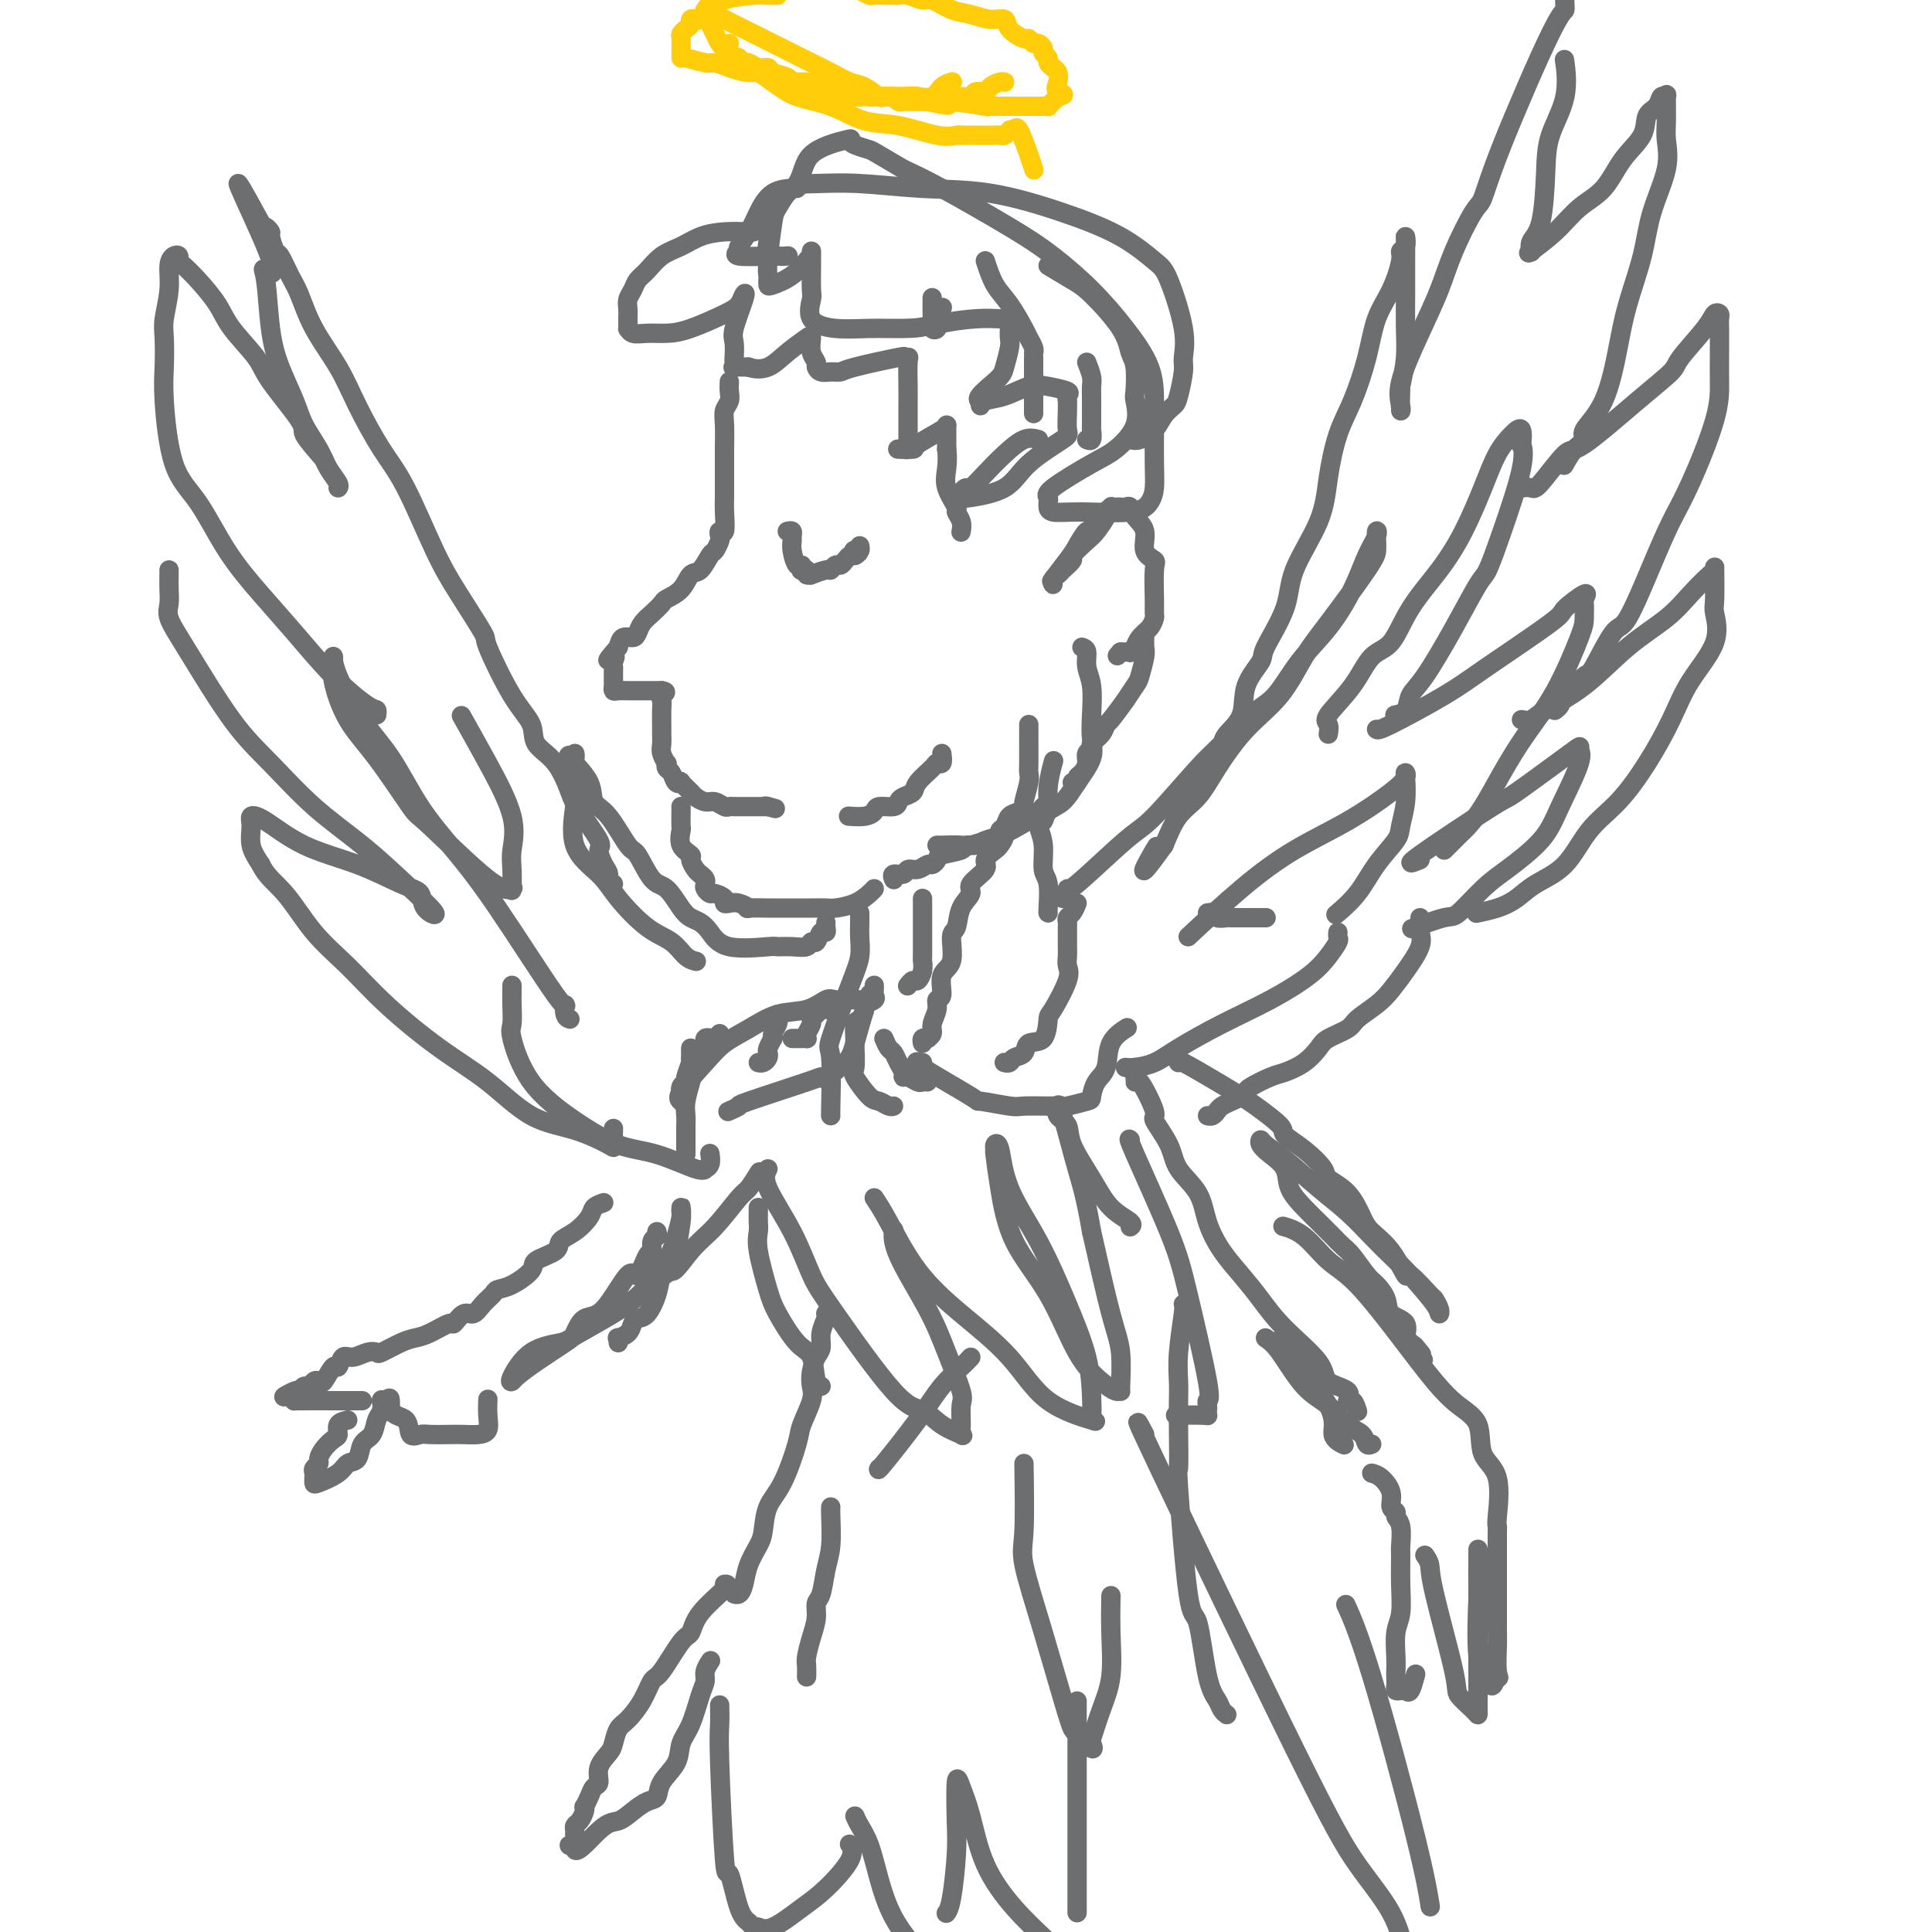 <svg viewBox='0 0 400 400' version='1.1' xmlns='http://www.w3.org/2000/svg' xmlns:xlink='http://www.w3.org/1999/xlink'><g fill='none' stroke='rgb(109,110,112)' stroke-width='4' stroke-linecap='round' stroke-linejoin='round'><path d='M151,79c-0.030,0.665 -0.061,1.330 0,2c0.061,0.670 0.212,1.345 0,2c-0.212,0.655 -0.789,1.289 -1,2c-0.211,0.711 -0.056,1.499 0,3c0.056,1.501 0.015,3.716 0,5c-0.015,1.284 -0.003,1.638 0,3c0.003,1.362 -0.003,3.733 0,5c0.003,1.267 0.015,1.429 0,2c-0.015,0.571 -0.056,1.552 0,3c0.056,1.448 0.208,3.362 0,4c-0.208,0.638 -0.776,0.000 -1,0c-0.224,-0.000 -0.104,0.638 0,1c0.104,0.362 0.193,0.448 0,1c-0.193,0.552 -0.669,1.569 -1,2c-0.331,0.431 -0.516,0.276 -1,1c-0.484,0.724 -1.267,2.326 -2,3c-0.733,0.674 -1.418,0.421 -2,1c-0.582,0.579 -1.063,1.989 -2,3c-0.937,1.011 -2.331,1.622 -3,2c-0.669,0.378 -0.612,0.522 -1,1c-0.388,0.478 -1.221,1.289 -2,2c-0.779,0.711 -1.504,1.320 -2,2c-0.496,0.680 -0.762,1.430 -1,2c-0.238,0.570 -0.449,0.961 -1,1c-0.551,0.039 -1.443,-0.275 -2,0c-0.557,0.275 -0.778,1.137 -1,2'/><path d='M128,134c-3.630,4.118 -1.705,2.414 -1,2c0.705,-0.414 0.189,0.463 0,1c-0.189,0.537 -0.051,0.735 0,1c0.051,0.265 0.014,0.595 0,1c-0.014,0.405 -0.004,0.883 0,1c0.004,0.117 0.003,-0.126 0,0c-0.003,0.126 -0.008,0.622 0,1c0.008,0.378 0.030,0.637 0,1c-0.030,0.363 -0.113,0.829 0,1c0.113,0.171 0.423,0.046 1,0c0.577,-0.046 1.423,-0.012 2,0c0.577,0.012 0.887,0.003 2,0c1.113,-0.003 3.031,-0.001 4,0c0.969,0.001 0.991,0.000 1,0c0.009,-0.000 0.004,-0.000 0,0'/><path d='M137,143c1.547,0.187 0.414,0.655 0,1c-0.414,0.345 -0.111,0.568 0,1c0.111,0.432 0.029,1.074 0,2c-0.029,0.926 -0.004,2.137 0,3c0.004,0.863 -0.013,1.379 0,2c0.013,0.621 0.055,1.347 0,2c-0.055,0.653 -0.208,1.235 0,2c0.208,0.765 0.776,1.715 1,2c0.224,0.285 0.103,-0.095 0,0c-0.103,0.095 -0.187,0.665 0,1c0.187,0.335 0.646,0.436 1,1c0.354,0.564 0.605,1.590 1,2c0.395,0.410 0.935,0.205 1,0c0.065,-0.205 -0.345,-0.410 0,0c0.345,0.410 1.444,1.434 2,2c0.556,0.566 0.569,0.673 1,1c0.431,0.327 1.280,0.872 2,1c0.720,0.128 1.310,-0.162 2,0c0.690,0.162 1.479,0.775 2,1c0.521,0.225 0.773,0.060 1,0c0.227,-0.060 0.428,-0.016 1,0c0.572,0.016 1.515,0.004 2,0c0.485,-0.004 0.511,-0.001 1,0c0.489,0.001 1.439,0.000 2,0c0.561,-0.000 0.732,-0.000 1,0c0.268,0.000 0.634,0.000 1,0'/><path d='M159,167c2.956,0.778 0.844,0.222 0,0c-0.844,-0.222 -0.422,-0.111 0,0'/><path d='M163,110c0.424,-0.092 0.849,-0.185 1,0c0.151,0.185 0.030,0.647 0,1c-0.030,0.353 0.031,0.596 0,1c-0.031,0.404 -0.153,0.970 0,2c0.153,1.030 0.581,2.524 1,3c0.419,0.476 0.829,-0.065 1,0c0.171,0.065 0.103,0.735 0,1c-0.103,0.265 -0.241,0.125 0,0c0.241,-0.125 0.860,-0.234 1,0c0.140,0.234 -0.198,0.810 0,1c0.198,0.190 0.932,-0.006 1,0c0.068,0.006 -0.529,0.212 0,0c0.529,-0.212 2.183,-0.844 3,-1c0.817,-0.156 0.796,0.165 1,0c0.204,-0.165 0.632,-0.815 1,-1c0.368,-0.185 0.676,0.095 1,0c0.324,-0.095 0.664,-0.564 1,-1c0.336,-0.436 0.667,-0.839 1,-1c0.333,-0.161 0.666,-0.081 1,0'/><path d='M177,115c1.563,-0.841 0.471,-0.944 0,-1c-0.471,-0.056 -0.322,-0.067 0,0c0.322,0.067 0.818,0.210 1,0c0.182,-0.210 0.052,-0.774 0,-1c-0.052,-0.226 -0.026,-0.113 0,0'/><path d='M141,167c-0.001,-0.025 -0.002,-0.050 0,0c0.002,0.050 0.008,0.174 0,1c-0.008,0.826 -0.031,2.353 0,3c0.031,0.647 0.117,0.415 0,1c-0.117,0.585 -0.435,1.988 0,3c0.435,1.012 1.623,1.633 2,2c0.377,0.367 -0.056,0.480 0,1c0.056,0.520 0.603,1.449 1,2c0.397,0.551 0.646,0.726 1,1c0.354,0.274 0.815,0.647 1,1c0.185,0.353 0.096,0.686 0,1c-0.096,0.314 -0.198,0.610 0,1c0.198,0.390 0.696,0.875 1,1c0.304,0.125 0.412,-0.111 1,0c0.588,0.111 1.655,0.569 2,1c0.345,0.431 -0.031,0.833 0,1c0.031,0.167 0.470,0.097 1,0c0.530,-0.097 1.153,-0.222 2,0c0.847,0.222 1.918,0.792 2,1c0.082,0.208 -0.827,0.056 0,0c0.827,-0.056 3.389,-0.015 4,0c0.611,0.015 -0.730,0.004 0,0c0.730,-0.004 3.531,-0.000 5,0c1.469,0.000 1.607,-0.002 2,0c0.393,0.002 1.040,0.008 2,0c0.960,-0.008 2.233,-0.030 3,0c0.767,0.030 1.029,0.113 2,0c0.971,-0.113 2.652,-0.422 4,-1c1.348,-0.578 2.363,-1.425 3,-2c0.637,-0.575 0.896,-0.879 1,-1c0.104,-0.121 0.052,-0.061 0,0'/><path d='M229,106c0.191,0.120 0.383,0.240 0,1c-0.383,0.760 -1.340,2.158 -2,3c-0.660,0.842 -1.025,1.126 -2,2c-0.975,0.874 -2.562,2.339 -3,3c-0.438,0.661 0.272,0.520 0,1c-0.272,0.480 -1.527,1.581 -2,2c-0.473,0.419 -0.165,0.155 0,0c0.165,-0.155 0.188,-0.202 0,0c-0.188,0.202 -0.586,0.652 -1,1c-0.414,0.348 -0.842,0.594 -1,1c-0.158,0.406 -0.045,0.973 0,1c0.045,0.027 0.023,-0.487 0,-1'/><path d='M218,120c-1.114,1.390 1.602,-2.134 3,-4c1.398,-1.866 1.479,-2.073 2,-3c0.521,-0.927 1.484,-2.574 2,-3c0.516,-0.426 0.586,0.369 1,0c0.414,-0.369 1.172,-1.903 2,-3c0.828,-1.097 1.727,-1.758 2,-2c0.273,-0.242 -0.081,-0.066 0,0c0.081,0.066 0.598,0.023 1,0c0.402,-0.023 0.690,-0.027 1,0c0.310,0.027 0.641,0.083 1,0c0.359,-0.083 0.745,-0.306 1,0c0.255,0.306 0.380,1.142 1,2c0.620,0.858 1.735,1.738 2,3c0.265,1.262 -0.322,2.905 0,4c0.322,1.095 1.551,1.640 2,2c0.449,0.360 0.118,0.533 0,2c-0.118,1.467 -0.024,4.227 0,6c0.024,1.773 -0.022,2.560 0,3c0.022,0.440 0.112,0.534 0,1c-0.112,0.466 -0.426,1.306 -1,2c-0.574,0.694 -1.407,1.244 -2,2c-0.593,0.756 -0.947,1.719 -1,2c-0.053,0.281 0.193,-0.121 0,0c-0.193,0.121 -0.825,0.764 -1,1c-0.175,0.236 0.107,0.063 0,0c-0.107,-0.063 -0.602,-0.018 -1,0c-0.398,0.018 -0.699,0.009 -1,0'/><path d='M232,135c-1.167,1.333 -0.583,0.667 0,0'/><path d='M156,48c0.017,0.017 0.034,0.034 -1,0c-1.034,-0.034 -3.120,-0.119 -5,0c-1.880,0.119 -3.554,0.440 -5,1c-1.446,0.560 -2.663,1.357 -4,2c-1.337,0.643 -2.793,1.131 -4,2c-1.207,0.869 -2.166,2.120 -3,3c-0.834,0.880 -1.544,1.390 -2,2c-0.456,0.610 -0.658,1.320 -1,2c-0.342,0.680 -0.824,1.330 -1,2c-0.176,0.670 -0.046,1.360 0,2c0.046,0.640 0.006,1.229 0,2c-0.006,0.771 0.020,1.724 0,2c-0.020,0.276 -0.088,-0.123 0,0c0.088,0.123 0.331,0.769 1,1c0.669,0.231 1.766,0.046 3,0c1.234,-0.046 2.607,0.047 4,0c1.393,-0.047 2.806,-0.235 5,-1c2.194,-0.765 5.169,-2.108 7,-3c1.831,-0.892 2.519,-1.334 3,-2c0.481,-0.666 0.756,-1.555 1,-2c0.244,-0.445 0.458,-0.446 0,1c-0.458,1.446 -1.586,4.339 -2,6c-0.414,1.661 -0.113,2.091 0,3c0.113,0.909 0.039,2.296 0,3c-0.039,0.704 -0.041,0.725 0,1c0.041,0.275 0.126,0.805 0,1c-0.126,0.195 -0.465,0.056 0,0c0.465,-0.056 1.732,-0.028 3,0'/><path d='M155,76c1.191,0.443 2.670,0.552 4,0c1.330,-0.552 2.512,-1.764 4,-3c1.488,-1.236 3.282,-2.496 4,-3c0.718,-0.504 0.359,-0.252 0,0'/><path d='M168,70c-0.118,1.064 -0.236,2.127 0,3c0.236,0.873 0.827,1.555 1,2c0.173,0.445 -0.070,0.653 0,1c0.070,0.347 0.455,0.831 1,1c0.545,0.169 1.252,0.021 2,0c0.748,-0.021 1.539,0.086 2,0c0.461,-0.086 0.593,-0.363 3,-1c2.407,-0.637 7.090,-1.632 9,-2c1.910,-0.368 1.048,-0.107 1,0c-0.048,0.107 0.719,0.060 1,0c0.281,-0.060 0.075,-0.132 0,1c-0.075,1.132 -0.020,3.470 0,5c0.020,1.530 0.003,2.252 0,4c-0.003,1.748 0.006,4.521 0,6c-0.006,1.479 -0.029,1.665 0,2c0.029,0.335 0.108,0.821 0,1c-0.108,0.179 -0.403,0.052 -1,0c-0.597,-0.052 -1.494,-0.028 -1,0c0.494,0.028 2.381,0.061 3,0c0.619,-0.061 -0.030,-0.215 1,-1c1.030,-0.785 3.740,-2.200 5,-3c1.260,-0.800 1.070,-0.985 1,-1c-0.070,-0.015 -0.020,0.138 0,1c0.020,0.862 0.010,2.431 0,4'/><path d='M196,93c0.188,1.344 0.159,2.706 0,4c-0.159,1.294 -0.449,2.522 0,4c0.449,1.478 1.637,3.205 2,4c0.363,0.795 -0.099,0.656 0,1c0.099,0.344 0.757,1.169 1,2c0.243,0.831 0.069,1.666 0,2c-0.069,0.334 -0.035,0.167 0,0'/><path d='M215,91c-0.914,-0.243 -1.827,-0.486 -3,0c-1.173,0.486 -2.605,1.702 -4,3c-1.395,1.298 -2.752,2.677 -4,4c-1.248,1.323 -2.386,2.590 -3,3c-0.614,0.410 -0.706,-0.038 -1,0c-0.294,0.038 -0.792,0.560 -1,1c-0.208,0.440 -0.125,0.797 0,1c0.125,0.203 0.293,0.250 2,0c1.707,-0.250 4.955,-0.798 7,-2c2.045,-1.202 2.888,-3.058 5,-5c2.112,-1.942 5.494,-3.970 7,-5c1.506,-1.030 1.135,-1.064 1,-2c-0.135,-0.936 -0.033,-2.776 0,-4c0.033,-1.224 -0.003,-1.834 0,-2c0.003,-0.166 0.046,0.111 0,0c-0.046,-0.111 -0.181,-0.611 0,-1c0.181,-0.389 0.679,-0.666 0,-1c-0.679,-0.334 -2.536,-0.726 -4,-1c-1.464,-0.274 -2.536,-0.430 -4,0c-1.464,0.430 -3.320,1.445 -5,2c-1.680,0.555 -3.183,0.649 -4,1c-0.817,0.351 -0.948,0.957 -1,1c-0.052,0.043 -0.026,-0.479 0,-1'/><path d='M203,83c-1.591,-0.318 1.430,-2.613 3,-4c1.570,-1.387 1.689,-1.868 2,-3c0.311,-1.132 0.815,-2.916 1,-4c0.185,-1.084 0.051,-1.467 0,-2c-0.051,-0.533 -0.018,-1.214 0,-2c0.018,-0.786 0.021,-1.675 0,-2c-0.021,-0.325 -0.066,-0.084 0,0c0.066,0.084 0.243,0.012 0,0c-0.243,-0.012 -0.906,0.037 -2,0c-1.094,-0.037 -2.619,-0.161 -5,0c-2.381,0.161 -5.619,0.606 -7,1c-1.381,0.394 -0.906,0.735 -1,1c-0.094,0.265 -0.757,0.452 -1,0c-0.243,-0.452 -0.065,-1.544 0,-2c0.065,-0.456 0.018,-0.277 0,-1c-0.018,-0.723 -0.005,-2.350 0,-3c0.005,-0.650 0.003,-0.325 0,0'/><path d='M165,39c-0.049,-0.018 -0.098,-0.037 -1,0c-0.902,0.037 -2.658,0.129 -4,1c-1.342,0.871 -2.269,2.521 -3,4c-0.731,1.479 -1.266,2.788 -2,4c-0.734,1.212 -1.667,2.329 -2,3c-0.333,0.671 -0.067,0.898 0,1c0.067,0.102 -0.065,0.080 0,0c0.065,-0.080 0.327,-0.217 0,0c-0.327,0.217 -1.242,0.789 0,1c1.242,0.211 4.641,0.060 6,0c1.359,-0.060 0.680,-0.030 0,0'/><path d='M217,55c1.828,1.104 3.656,2.207 5,3c1.344,0.793 2.203,1.274 4,3c1.797,1.726 4.533,4.697 6,7c1.467,2.303 1.664,3.938 2,5c0.336,1.062 0.810,1.552 1,3c0.190,1.448 0.096,3.855 0,5c-0.096,1.145 -0.195,1.028 0,2c0.195,0.972 0.683,3.034 0,5c-0.683,1.966 -2.537,3.836 -4,5c-1.463,1.164 -2.536,1.622 -5,3c-2.464,1.378 -6.321,3.675 -8,5c-1.679,1.325 -1.182,1.680 -1,2c0.182,0.320 0.048,0.607 0,1c-0.048,0.393 -0.011,0.891 0,1c0.011,0.109 -0.005,-0.172 0,0c0.005,0.172 0.029,0.799 1,1c0.971,0.201 2.887,-0.022 6,0c3.113,0.022 7.423,0.289 10,0c2.577,-0.289 3.423,-1.135 4,-2c0.577,-0.865 0.887,-1.751 1,-3c0.113,-1.249 0.031,-2.862 0,-5c-0.031,-2.138 -0.010,-4.800 0,-7c0.010,-2.200 0.010,-3.939 0,-6c-0.010,-2.061 -0.031,-4.445 -1,-7c-0.969,-2.555 -2.887,-5.282 -5,-8c-2.113,-2.718 -4.423,-5.427 -7,-8c-2.577,-2.573 -5.423,-5.009 -8,-7c-2.577,-1.991 -4.886,-3.536 -9,-6c-4.114,-2.464 -10.033,-5.847 -14,-8c-3.967,-2.153 -5.984,-3.077 -8,-4'/><path d='M187,35c-6.219,-3.644 -6.265,-3.755 -7,-4c-0.735,-0.245 -2.157,-0.625 -3,-1c-0.843,-0.375 -1.105,-0.747 -1,-1c0.105,-0.253 0.578,-0.388 -1,0c-1.578,0.388 -5.207,1.298 -7,3c-1.793,1.702 -1.748,4.195 -3,6c-1.252,1.805 -3.799,2.920 -5,4c-1.201,1.080 -1.055,2.124 -1,3c0.055,0.876 0.020,1.583 0,2c-0.020,0.417 -0.026,0.542 0,1c0.026,0.458 0.084,1.247 0,2c-0.084,0.753 -0.311,1.470 0,2c0.311,0.530 1.161,0.873 2,1c0.839,0.127 1.668,0.036 2,0c0.332,-0.036 0.166,-0.018 0,0'/><path d='M225,75c0.423,1.097 0.845,2.193 1,3c0.155,0.807 0.042,1.323 0,2c-0.042,0.677 -0.011,1.514 0,2c0.011,0.486 0.004,0.621 0,1c-0.004,0.379 -0.005,1.002 0,2c0.005,0.998 0.015,2.373 0,3c-0.015,0.627 -0.056,0.508 0,1c0.056,0.492 0.207,1.594 0,2c-0.207,0.406 -0.774,0.116 -1,0c-0.226,-0.116 -0.113,-0.058 0,0'/><path d='M234,91c0.552,0.150 1.103,0.300 2,0c0.897,-0.300 2.139,-1.050 3,-2c0.861,-0.950 1.340,-2.101 2,-3c0.660,-0.899 1.500,-1.547 2,-2c0.500,-0.453 0.660,-0.713 1,-2c0.340,-1.287 0.859,-3.602 1,-5c0.141,-1.398 -0.095,-1.878 0,-3c0.095,-1.122 0.522,-2.886 0,-6c-0.522,-3.114 -1.992,-7.577 -3,-10c-1.008,-2.423 -1.555,-2.806 -3,-4c-1.445,-1.194 -3.790,-3.199 -7,-5c-3.210,-1.801 -7.285,-3.397 -12,-5c-4.715,-1.603 -10.071,-3.214 -15,-4c-4.929,-0.786 -9.433,-0.747 -14,-1c-4.567,-0.253 -9.198,-0.800 -13,-1c-3.802,-0.200 -6.774,-0.054 -9,0c-2.226,0.054 -3.707,0.018 -5,1c-1.293,0.982 -2.399,2.984 -3,4c-0.601,1.016 -0.697,1.046 -1,3c-0.303,1.954 -0.813,5.831 -1,8c-0.187,2.169 -0.052,2.629 0,3c0.052,0.371 0.021,0.652 0,1c-0.021,0.348 -0.033,0.762 0,1c0.033,0.238 0.112,0.301 1,0c0.888,-0.301 2.585,-0.966 4,-2c1.415,-1.034 2.547,-2.438 3,-3c0.453,-0.562 0.226,-0.281 0,0'/><path d='M168,52c0.008,0.734 0.015,1.468 0,3c-0.015,1.532 -0.054,3.860 0,5c0.054,1.140 0.199,1.090 0,2c-0.199,0.910 -0.744,2.779 0,4c0.744,1.221 2.778,1.794 5,2c2.222,0.206 4.634,0.044 7,0c2.366,-0.044 4.686,0.029 7,0c2.314,-0.029 4.623,-0.162 6,-1c1.377,-0.838 1.822,-2.382 2,-3c0.178,-0.618 0.089,-0.309 0,0'/><path d='M204,54c0.591,1.799 1.181,3.599 2,5c0.819,1.401 1.866,2.404 3,4c1.134,1.596 2.356,3.787 3,5c0.644,1.213 0.709,1.449 1,2c0.291,0.551 0.809,1.418 1,2c0.191,0.582 0.055,0.881 0,1c-0.055,0.119 -0.027,0.060 0,0'/><path d='M214,74c0.000,0.323 0.000,0.646 0,1c0.000,0.354 0.000,0.740 0,1c0.000,0.260 -0.000,0.393 0,1c0.000,0.607 0.000,1.689 0,2c0.000,0.311 -0.000,-0.147 0,1c0.000,1.147 0.000,3.899 0,5c-0.000,1.101 0.000,0.550 0,0'/><path d='M213,150c0.001,0.726 0.001,1.452 0,2c-0.001,0.548 -0.004,0.918 0,2c0.004,1.082 0.016,2.878 0,4c-0.016,1.122 -0.059,1.572 0,2c0.059,0.428 0.219,0.835 0,2c-0.219,1.165 -0.818,3.090 -1,4c-0.182,0.910 0.052,0.807 0,1c-0.052,0.193 -0.389,0.682 -1,1c-0.611,0.318 -1.494,0.466 -2,1c-0.506,0.534 -0.635,1.453 -1,2c-0.365,0.547 -0.967,0.720 -1,1c-0.033,0.280 0.503,0.666 0,1c-0.503,0.334 -2.044,0.614 -3,1c-0.956,0.386 -1.327,0.877 -2,1c-0.673,0.123 -1.648,-0.121 -2,0c-0.352,0.121 -0.083,0.606 -1,1c-0.917,0.394 -3.022,0.698 -4,1c-0.978,0.302 -0.829,0.602 -1,1c-0.171,0.398 -0.660,0.895 -1,1c-0.340,0.105 -0.529,-0.183 -1,0c-0.471,0.183 -1.222,0.837 -2,1c-0.778,0.163 -1.581,-0.166 -2,0c-0.419,0.166 -0.452,0.828 -1,1c-0.548,0.172 -1.609,-0.146 -2,0c-0.391,0.146 -0.112,0.756 0,1c0.112,0.244 0.056,0.122 0,0'/><path d='M237,131c-0.027,1.154 -0.054,2.307 0,3c0.054,0.693 0.189,0.924 0,2c-0.189,1.076 -0.702,2.996 -1,4c-0.298,1.004 -0.381,1.090 -1,2c-0.619,0.910 -1.775,2.642 -2,3c-0.225,0.358 0.482,-0.658 0,0c-0.482,0.658 -2.152,2.988 -3,4c-0.848,1.012 -0.872,0.704 -1,1c-0.128,0.296 -0.359,1.195 -1,2c-0.641,0.805 -1.691,1.515 -2,2c-0.309,0.485 0.123,0.746 0,1c-0.123,0.254 -0.803,0.503 -1,1c-0.197,0.497 0.087,1.244 0,2c-0.087,0.756 -0.545,1.523 -1,2c-0.455,0.477 -0.905,0.664 -1,1c-0.095,0.336 0.167,0.821 0,1c-0.167,0.179 -0.762,0.051 -1,0c-0.238,-0.051 -0.119,-0.026 0,0'/><path d='M191,186c-0.000,0.212 -0.000,0.423 0,1c0.000,0.577 0.001,1.519 0,3c-0.001,1.481 -0.003,3.501 0,5c0.003,1.499 0.012,2.478 0,3c-0.012,0.522 -0.045,0.589 0,1c0.045,0.411 0.170,1.168 0,2c-0.170,0.832 -0.633,1.738 -1,2c-0.367,0.262 -0.637,-0.122 -1,0c-0.363,0.122 -0.818,0.749 -1,1c-0.182,0.251 -0.091,0.125 0,0'/><path d='M215,168c-0.121,0.953 -0.243,1.905 0,3c0.243,1.095 0.850,2.332 1,4c0.150,1.668 -0.156,3.767 0,5c0.156,1.233 0.774,1.598 1,3c0.226,1.402 0.061,3.839 0,5c-0.061,1.161 -0.017,1.046 0,1c0.017,-0.046 0.009,-0.023 0,0'/><path d='M220,186c0.410,-0.272 0.821,-0.544 1,-1c0.179,-0.456 0.127,-1.095 0,-1c-0.127,0.095 -0.329,0.923 2,-1c2.329,-1.923 7.189,-6.598 10,-9c2.811,-2.402 3.574,-2.530 6,-5c2.426,-2.470 6.517,-7.282 9,-10c2.483,-2.718 3.359,-3.343 5,-5c1.641,-1.657 4.046,-4.345 6,-6c1.954,-1.655 3.457,-2.277 5,-4c1.543,-1.723 3.125,-4.549 5,-7c1.875,-2.451 4.044,-4.529 6,-7c1.956,-2.471 3.701,-5.336 5,-8c1.299,-2.664 2.152,-5.128 3,-7c0.848,-1.872 1.691,-3.151 2,-4c0.309,-0.849 0.085,-1.267 0,-1c-0.085,0.267 -0.031,1.218 0,2c0.031,0.782 0.037,1.393 0,2c-0.037,0.607 -0.118,1.208 -2,4c-1.882,2.792 -5.564,7.774 -8,11c-2.436,3.226 -3.627,4.695 -5,7c-1.373,2.305 -2.927,5.448 -5,8c-2.073,2.552 -4.666,4.515 -7,7c-2.334,2.485 -4.409,5.491 -6,8c-1.591,2.509 -2.698,4.522 -4,6c-1.302,1.478 -2.801,2.422 -4,4c-1.199,1.578 -2.100,3.789 -3,6'/><path d='M241,175c-7.199,10.022 -3.198,3.078 -2,1c1.198,-2.078 -0.408,0.710 -1,2c-0.592,1.290 -0.169,1.083 0,1c0.169,-0.083 0.085,-0.041 0,0'/><path d='M252,156c-0.107,-0.348 -0.214,-0.696 0,-1c0.214,-0.304 0.748,-0.565 1,-1c0.252,-0.435 0.221,-1.046 1,-2c0.779,-0.954 2.367,-2.252 3,-4c0.633,-1.748 0.312,-3.947 1,-6c0.688,-2.053 2.384,-3.960 3,-5c0.616,-1.040 0.153,-1.211 1,-3c0.847,-1.789 3.003,-5.194 4,-8c0.997,-2.806 0.836,-5.012 2,-8c1.164,-2.988 3.653,-6.757 5,-10c1.347,-3.243 1.553,-5.959 2,-9c0.447,-3.041 1.134,-6.408 2,-9c0.866,-2.592 1.910,-4.410 3,-7c1.090,-2.590 2.224,-5.951 3,-9c0.776,-3.049 1.192,-5.785 2,-8c0.808,-2.215 2.006,-3.908 3,-6c0.994,-2.092 1.783,-4.584 2,-6c0.217,-1.416 -0.138,-1.757 0,-2c0.138,-0.243 0.769,-0.388 1,-1c0.231,-0.612 0.062,-1.691 0,-2c-0.062,-0.309 -0.016,0.152 0,1c0.016,0.848 0.001,2.084 0,4c-0.001,1.916 0.010,4.514 0,7c-0.010,2.486 -0.041,4.862 0,7c0.041,2.138 0.155,4.040 0,6c-0.155,1.960 -0.577,3.980 -1,6'/><path d='M290,80c-0.151,5.328 -0.029,4.147 0,4c0.029,-0.147 -0.036,0.739 0,1c0.036,0.261 0.171,-0.103 0,-1c-0.171,-0.897 -0.649,-2.328 0,-5c0.649,-2.672 2.425,-6.585 4,-10c1.575,-3.415 2.950,-6.332 4,-9c1.050,-2.668 1.776,-5.087 3,-8c1.224,-2.913 2.945,-6.319 4,-8c1.055,-1.681 1.445,-1.636 2,-3c0.555,-1.364 1.276,-4.136 4,-11c2.724,-6.864 7.452,-17.819 10,-23c2.548,-5.181 2.917,-4.587 3,-5c0.083,-0.413 -0.119,-1.832 0,-3c0.119,-1.168 0.560,-2.084 1,-3'/><path d='M324,13c-0.084,-0.595 -0.168,-1.191 0,0c0.168,1.191 0.587,4.167 0,7c-0.587,2.833 -2.182,5.523 -3,8c-0.818,2.477 -0.860,4.741 -1,8c-0.140,3.259 -0.378,7.513 -1,10c-0.622,2.487 -1.629,3.208 -2,4c-0.371,0.792 -0.106,1.655 0,2c0.106,0.345 0.053,0.173 0,0'/><path d='M317,52c-0.449,0.323 -0.897,0.646 0,0c0.897,-0.646 3.141,-2.262 5,-4c1.859,-1.738 3.333,-3.600 5,-5c1.667,-1.400 3.525,-2.338 5,-4c1.475,-1.662 2.566,-4.047 4,-6c1.434,-1.953 3.211,-3.475 4,-5c0.789,-1.525 0.590,-3.054 1,-4c0.410,-0.946 1.431,-1.309 2,-2c0.569,-0.691 0.688,-1.709 1,-2c0.312,-0.291 0.818,0.144 1,0c0.182,-0.144 0.039,-0.866 0,0c-0.039,0.866 0.027,3.322 0,5c-0.027,1.678 -0.147,2.578 0,4c0.147,1.422 0.559,3.364 0,6c-0.559,2.636 -2.090,5.964 -3,9c-0.910,3.036 -1.198,5.779 -2,9c-0.802,3.221 -2.119,6.918 -3,10c-0.881,3.082 -1.328,5.548 -2,9c-0.672,3.452 -1.571,7.889 -3,11c-1.429,3.111 -3.388,4.897 -4,6c-0.612,1.103 0.125,1.522 0,2c-0.125,0.478 -1.111,1.013 -2,2c-0.889,0.987 -1.683,2.425 -2,3c-0.317,0.575 -0.159,0.288 0,0'/><path d='M315,101c0.758,-0.069 1.516,-0.138 2,0c0.484,0.138 0.694,0.482 2,-1c1.306,-1.482 3.708,-4.792 5,-6c1.292,-1.208 1.474,-0.315 4,-2c2.526,-1.685 7.398,-5.947 11,-9c3.602,-3.053 5.936,-4.896 7,-6c1.064,-1.104 0.860,-1.470 2,-3c1.140,-1.530 3.626,-4.224 5,-6c1.374,-1.776 1.636,-2.633 2,-3c0.364,-0.367 0.829,-0.242 1,0c0.171,0.242 0.046,0.602 0,1c-0.046,0.398 -0.014,0.835 0,2c0.014,1.165 0.009,3.057 0,5c-0.009,1.943 -0.023,3.938 0,6c0.023,2.062 0.084,4.193 -1,8c-1.084,3.807 -3.314,9.290 -5,13c-1.686,3.710 -2.830,5.646 -4,8c-1.170,2.354 -2.366,5.125 -4,9c-1.634,3.875 -3.706,8.856 -5,11c-1.294,2.144 -1.810,1.453 -3,3c-1.190,1.547 -3.055,5.332 -4,7c-0.945,1.668 -0.972,1.218 -2,2c-1.028,0.782 -3.059,2.797 -4,4c-0.941,1.203 -0.792,1.593 -1,2c-0.208,0.407 -0.774,0.831 -1,1c-0.226,0.169 -0.113,0.085 0,0'/><path d='M315,149c0.690,0.129 1.380,0.258 2,0c0.620,-0.258 1.168,-0.903 3,-2c1.832,-1.097 4.946,-2.644 8,-5c3.054,-2.356 6.048,-5.519 9,-8c2.952,-2.481 5.863,-4.278 8,-6c2.137,-1.722 3.501,-3.369 5,-5c1.499,-1.631 3.133,-3.247 4,-4c0.867,-0.753 0.969,-0.645 1,-1c0.031,-0.355 -0.007,-1.175 0,0c0.007,1.175 0.061,4.344 0,6c-0.061,1.656 -0.237,1.798 0,3c0.237,1.202 0.887,3.465 0,6c-0.887,2.535 -3.311,5.343 -5,8c-1.689,2.657 -2.645,5.162 -4,8c-1.355,2.838 -3.111,6.009 -5,9c-1.889,2.991 -3.912,5.802 -6,8c-2.088,2.198 -4.241,3.783 -6,6c-1.759,2.217 -3.124,5.067 -5,7c-1.876,1.933 -4.264,2.949 -6,4c-1.736,1.051 -2.819,2.138 -4,3c-1.181,0.862 -2.461,1.499 -4,2c-1.539,0.501 -3.337,0.866 -4,1c-0.663,0.134 -0.189,0.038 0,0c0.189,-0.038 0.095,-0.019 0,0'/><path d='M275,152c0.126,-0.756 0.253,-1.511 0,-2c-0.253,-0.489 -0.884,-0.711 0,-2c0.884,-1.289 3.285,-3.644 5,-6c1.715,-2.356 2.744,-4.713 4,-6c1.256,-1.287 2.738,-1.504 4,-3c1.262,-1.496 2.305,-4.273 4,-7c1.695,-2.727 4.043,-5.406 6,-8c1.957,-2.594 3.523,-5.105 5,-8c1.477,-2.895 2.865,-6.175 4,-9c1.135,-2.825 2.016,-5.193 3,-7c0.984,-1.807 2.071,-3.051 3,-4c0.929,-0.949 1.701,-1.604 2,-1c0.299,0.604 0.126,2.467 0,3c-0.126,0.533 -0.206,-0.263 0,0c0.206,0.263 0.697,1.584 0,5c-0.697,3.416 -2.581,8.928 -4,13c-1.419,4.072 -2.373,6.704 -3,8c-0.627,1.296 -0.926,1.258 -2,3c-1.074,1.742 -2.922,5.266 -5,9c-2.078,3.734 -4.386,7.680 -6,10c-1.614,2.320 -2.536,3.014 -3,4c-0.464,0.986 -0.471,2.266 -1,3c-0.529,0.734 -1.580,0.924 -2,1c-0.420,0.076 -0.210,0.038 0,0'/><path d='M285,151c0.194,0.143 0.388,0.287 3,-1c2.612,-1.287 7.643,-4.003 11,-6c3.357,-1.997 5.039,-3.274 9,-6c3.961,-2.726 10.200,-6.901 13,-9c2.800,-2.099 2.162,-2.122 3,-3c0.838,-0.878 3.153,-2.611 4,-3c0.847,-0.389 0.227,0.567 0,1c-0.227,0.433 -0.062,0.342 0,1c0.062,0.658 0.019,2.063 0,3c-0.019,0.937 -0.014,1.405 -1,4c-0.986,2.595 -2.964,7.318 -5,11c-2.036,3.682 -4.131,6.323 -6,9c-1.869,2.677 -3.513,5.389 -5,8c-1.487,2.611 -2.819,5.120 -4,7c-1.181,1.880 -2.211,3.131 -3,4c-0.789,0.869 -1.335,1.357 -2,2c-0.665,0.643 -1.448,1.442 -2,2c-0.552,0.558 -0.872,0.874 -1,1c-0.128,0.126 -0.064,0.063 0,0'/><path d='M294,178c-1.633,0.681 -3.265,1.362 0,-1c3.265,-2.362 11.428,-7.768 15,-10c3.572,-2.232 2.552,-1.292 5,-3c2.448,-1.708 8.363,-6.066 11,-8c2.637,-1.934 1.994,-1.444 2,-1c0.006,0.444 0.660,0.843 0,3c-0.660,2.157 -2.635,6.071 -4,9c-1.365,2.929 -2.119,4.874 -4,7c-1.881,2.126 -4.891,4.433 -7,6c-2.109,1.567 -3.319,2.392 -5,4c-1.681,1.608 -3.832,3.998 -5,5c-1.168,1.002 -1.353,0.616 -3,1c-1.647,0.384 -4.756,1.538 -6,2c-1.244,0.462 -0.622,0.231 0,0'/><path d='M247,193c-0.870,0.814 -1.741,1.628 0,0c1.741,-1.628 6.092,-5.697 10,-9c3.908,-3.303 7.373,-5.842 11,-8c3.627,-2.158 7.416,-3.937 11,-6c3.584,-2.063 6.961,-4.409 9,-6c2.039,-1.591 2.739,-2.427 3,-3c0.261,-0.573 0.084,-0.882 0,-1c-0.084,-0.118 -0.073,-0.046 0,1c0.073,1.046 0.208,3.066 0,5c-0.208,1.934 -0.760,3.783 -1,5c-0.240,1.217 -0.166,1.801 -1,3c-0.834,1.199 -2.574,3.012 -4,5c-1.426,1.988 -2.538,4.151 -4,6c-1.462,1.849 -3.275,3.386 -4,4c-0.725,0.614 -0.363,0.307 0,0'/><path d='M223,187c-0.309,0.755 -0.619,1.510 -1,2c-0.381,0.490 -0.834,0.715 -1,1c-0.166,0.285 -0.044,0.628 0,1c0.044,0.372 0.011,0.771 0,1c-0.011,0.229 -0.000,0.287 0,1c0.000,0.713 -0.010,2.079 0,3c0.010,0.921 0.041,1.395 0,2c-0.041,0.605 -0.156,1.339 0,2c0.156,0.661 0.581,1.247 0,3c-0.581,1.753 -2.168,4.673 -3,6c-0.832,1.327 -0.909,1.062 -1,2c-0.091,0.938 -0.195,3.078 -1,4c-0.805,0.922 -2.310,0.625 -3,1c-0.690,0.375 -0.563,1.421 -1,2c-0.437,0.579 -1.438,0.691 -2,1c-0.562,0.309 -0.687,0.815 -1,1c-0.313,0.185 -0.815,0.050 -1,0c-0.185,-0.050 -0.053,-0.014 0,0c0.053,0.014 0.026,0.007 0,0'/><path d='M183,215c0.331,0.779 0.663,1.558 1,2c0.337,0.442 0.681,0.548 1,1c0.319,0.452 0.614,1.249 1,2c0.386,0.751 0.863,1.455 1,2c0.137,0.545 -0.065,0.931 0,1c0.065,0.069 0.396,-0.178 1,0c0.604,0.178 1.482,0.780 2,1c0.518,0.220 0.678,0.059 1,0c0.322,-0.059 0.806,-0.017 1,0c0.194,0.017 0.097,0.008 0,0'/><path d='M233,221c0.489,0.054 0.977,0.109 2,0c1.023,-0.109 2.580,-0.381 4,-1c1.420,-0.619 2.701,-1.586 5,-3c2.299,-1.414 5.615,-3.275 9,-5c3.385,-1.725 6.840,-3.312 10,-5c3.160,-1.688 6.023,-3.475 8,-5c1.977,-1.525 3.066,-2.787 4,-4c0.934,-1.213 1.714,-2.377 2,-3c0.286,-0.623 0.077,-0.706 0,-1c-0.077,-0.294 -0.022,-0.798 0,-1c0.022,-0.202 0.011,-0.101 0,0'/><path d='M195,156c0.106,0.855 0.212,1.710 0,2c-0.212,0.290 -0.743,0.014 -1,0c-0.257,-0.014 -0.240,0.234 -1,1c-0.760,0.766 -2.295,2.052 -3,3c-0.705,0.948 -0.578,1.560 -1,2c-0.422,0.440 -1.394,0.709 -2,1c-0.606,0.291 -0.846,0.604 -1,1c-0.154,0.396 -0.220,0.877 -1,1c-0.780,0.123 -2.272,-0.111 -3,0c-0.728,0.111 -0.690,0.566 -1,1c-0.310,0.434 -0.968,0.848 -2,1c-1.032,0.152 -2.438,0.044 -3,0c-0.562,-0.044 -0.281,-0.022 0,0'/><path d='M194,175c-0.011,0.012 -0.021,0.025 1,0c1.021,-0.025 3.074,-0.087 4,0c0.926,0.087 0.724,0.323 2,0c1.276,-0.323 4.029,-1.205 6,-2c1.971,-0.795 3.159,-1.503 4,-2c0.841,-0.497 1.335,-0.784 2,-1c0.665,-0.216 1.502,-0.360 2,-1c0.498,-0.640 0.655,-1.777 1,-2c0.345,-0.223 0.876,0.466 1,0c0.124,-0.466 -0.159,-2.087 0,-4c0.159,-1.913 0.760,-4.118 1,-5c0.240,-0.882 0.120,-0.441 0,0'/><path d='M224,134c0.453,0.165 0.905,0.329 1,1c0.095,0.671 -0.168,1.847 0,3c0.168,1.153 0.768,2.282 1,4c0.232,1.718 0.096,4.025 0,6c-0.096,1.975 -0.152,3.617 0,5c0.152,1.383 0.511,2.508 0,4c-0.511,1.492 -1.892,3.352 -3,5c-1.108,1.648 -1.943,3.082 -3,4c-1.057,0.918 -2.335,1.318 -3,2c-0.665,0.682 -0.718,1.645 -1,2c-0.282,0.355 -0.795,0.101 -1,0c-0.205,-0.101 -0.103,-0.051 0,0'/><path d='M181,204c0.017,0.333 0.033,0.665 0,1c-0.033,0.335 -0.117,0.671 0,1c0.117,0.329 0.434,0.649 0,1c-0.434,0.351 -1.619,0.731 -2,1c-0.381,0.269 0.041,0.426 0,1c-0.041,0.574 -0.546,1.565 -1,2c-0.454,0.435 -0.856,0.313 -1,1c-0.144,0.687 -0.029,2.184 0,3c0.029,0.816 -0.029,0.950 0,2c0.029,1.050 0.144,3.017 0,4c-0.144,0.983 -0.546,0.981 0,2c0.546,1.019 2.041,3.057 3,4c0.959,0.943 1.381,0.789 2,1c0.619,0.211 1.436,0.788 2,1c0.564,0.212 0.875,0.061 1,0c0.125,-0.061 0.062,-0.030 0,0'/><path d='M172,209c-0.331,0.023 -0.662,0.047 -1,0c-0.338,-0.047 -0.683,-0.164 -1,0c-0.317,0.164 -0.607,0.608 -1,1c-0.393,0.392 -0.889,0.732 -1,1c-0.111,0.268 0.163,0.464 0,1c-0.163,0.536 -0.765,1.412 -1,2c-0.235,0.588 -0.105,0.890 0,1c0.105,0.110 0.186,0.030 0,0c-0.186,-0.030 -0.637,-0.008 -1,0c-0.363,0.008 -0.636,0.002 -1,0c-0.364,-0.002 -0.818,-0.001 -1,0c-0.182,0.001 -0.091,0.000 0,0'/><path d='M161,210c-0.030,0.362 -0.061,0.724 0,1c0.061,0.276 0.213,0.464 0,1c-0.213,0.536 -0.793,1.418 -1,2c-0.207,0.582 -0.042,0.863 0,1c0.042,0.137 -0.041,0.131 0,0c0.041,-0.131 0.204,-0.385 0,0c-0.204,0.385 -0.776,1.410 -1,2c-0.224,0.590 -0.099,0.747 0,1c0.099,0.253 0.171,0.604 0,1c-0.171,0.396 -0.584,0.837 -1,1c-0.416,0.163 -0.833,0.046 -1,0c-0.167,-0.046 -0.083,-0.023 0,0'/><path d='M149,214c-0.182,0.477 -0.364,0.954 -1,1c-0.636,0.046 -1.724,-0.341 -2,0c-0.276,0.341 0.262,1.408 0,2c-0.262,0.592 -1.323,0.708 -2,1c-0.677,0.292 -0.970,0.760 -1,1c-0.030,0.240 0.202,0.253 0,1c-0.202,0.747 -0.839,2.228 -1,3c-0.161,0.772 0.154,0.834 0,1c-0.154,0.166 -0.778,0.434 -1,1c-0.222,0.566 -0.044,1.428 0,2c0.044,0.572 -0.047,0.852 0,1c0.047,0.148 0.233,0.165 0,0c-0.233,-0.165 -0.886,-0.510 0,-2c0.886,-1.490 3.310,-4.124 5,-6c1.690,-1.876 2.645,-2.994 4,-4c1.355,-1.006 3.110,-1.902 5,-3c1.890,-1.098 3.914,-2.399 6,-3c2.086,-0.601 4.232,-0.501 6,-1c1.768,-0.499 3.157,-1.598 4,-2c0.843,-0.402 1.140,-0.108 2,0c0.860,0.108 2.282,0.029 3,0c0.718,-0.029 0.732,-0.008 1,0c0.268,0.008 0.791,0.002 1,0c0.209,-0.002 0.105,-0.001 0,0'/><path d='M143,217c-0.002,0.822 -0.004,1.645 0,2c0.004,0.355 0.015,0.244 0,1c-0.015,0.756 -0.057,2.379 0,3c0.057,0.621 0.211,0.241 0,1c-0.211,0.759 -0.789,2.659 -1,4c-0.211,1.341 -0.057,2.124 0,3c0.057,0.876 0.015,1.845 0,2c-0.015,0.155 -0.004,-0.505 0,0c0.004,0.505 0.001,2.174 0,3c-0.001,0.826 -0.000,0.809 0,1c0.000,0.191 0.000,0.590 0,1c-0.000,0.410 -0.000,0.831 0,1c0.000,0.169 0.000,0.084 0,0'/><path d='M125,249c-0.799,0.274 -1.597,0.549 -2,1c-0.403,0.451 -0.410,1.080 -1,2c-0.590,0.920 -1.762,2.132 -3,3c-1.238,0.868 -2.540,1.392 -3,2c-0.460,0.608 -0.078,1.301 -1,2c-0.922,0.699 -3.149,1.405 -4,2c-0.851,0.595 -0.325,1.079 -1,2c-0.675,0.921 -2.551,2.279 -4,3c-1.449,0.721 -2.471,0.804 -3,1c-0.529,0.196 -0.566,0.505 -1,1c-0.434,0.495 -1.265,1.174 -2,2c-0.735,0.826 -1.372,1.797 -2,2c-0.628,0.203 -1.246,-0.363 -2,0c-0.754,0.363 -1.646,1.654 -2,2c-0.354,0.346 -0.172,-0.254 -1,0c-0.828,0.254 -2.665,1.361 -4,2c-1.335,0.639 -2.166,0.811 -3,1c-0.834,0.189 -1.669,0.395 -3,1c-1.331,0.605 -3.158,1.610 -4,2c-0.842,0.390 -0.698,0.165 -1,0c-0.302,-0.165 -1.050,-0.272 -2,0c-0.950,0.272 -2.104,0.921 -3,1c-0.896,0.079 -1.535,-0.413 -2,0c-0.465,0.413 -0.754,1.731 -1,2c-0.246,0.269 -0.447,-0.513 -1,0c-0.553,0.513 -1.458,2.319 -2,3c-0.542,0.681 -0.723,0.238 -1,0c-0.277,-0.238 -0.652,-0.270 -1,0c-0.348,0.270 -0.671,0.842 -1,1c-0.329,0.158 -0.666,-0.098 -1,0c-0.334,0.098 -0.667,0.549 -1,1'/><path d='M62,288c-5.793,2.431 -2.274,0.508 -1,0c1.274,-0.508 0.305,0.400 0,1c-0.305,0.600 0.054,0.893 0,1c-0.054,0.107 -0.522,0.029 1,0c1.522,-0.029 5.035,-0.008 7,0c1.965,0.008 2.382,0.002 3,0c0.618,-0.002 1.436,-0.001 2,0c0.564,0.001 0.876,0.000 1,0c0.124,-0.000 0.062,-0.000 0,0'/><path d='M72,294c-0.862,0.214 -1.723,0.428 -2,1c-0.277,0.572 0.032,1.501 0,2c-0.032,0.499 -0.405,0.567 -1,1c-0.595,0.433 -1.413,1.229 -2,2c-0.587,0.771 -0.942,1.516 -1,2c-0.058,0.484 0.181,0.707 0,1c-0.181,0.293 -0.780,0.654 -1,1c-0.220,0.346 -0.059,0.675 0,1c0.059,0.325 0.018,0.644 0,1c-0.018,0.356 -0.012,0.749 0,1c0.012,0.251 0.030,0.358 1,0c0.970,-0.358 2.894,-1.183 4,-2c1.106,-0.817 1.395,-1.626 2,-2c0.605,-0.374 1.525,-0.312 2,-1c0.475,-0.688 0.506,-2.125 1,-3c0.494,-0.875 1.453,-1.187 2,-2c0.547,-0.813 0.682,-2.127 1,-3c0.318,-0.873 0.820,-1.306 1,-2c0.180,-0.694 0.038,-1.650 0,-2c-0.038,-0.350 0.028,-0.094 0,0c-0.028,0.094 -0.151,0.027 0,0c0.151,-0.027 0.575,-0.013 1,0'/><path d='M80,290c1.291,-1.631 0.518,0.793 1,2c0.482,1.207 2.219,1.199 3,2c0.781,0.801 0.607,2.411 1,3c0.393,0.589 1.354,0.158 2,0c0.646,-0.158 0.975,-0.044 2,0c1.025,0.044 2.744,0.018 4,0c1.256,-0.018 2.049,-0.026 3,0c0.951,0.026 2.059,0.087 3,0c0.941,-0.087 1.716,-0.322 2,-1c0.284,-0.678 0.076,-1.798 0,-3c-0.076,-1.202 -0.022,-2.486 0,-3c0.022,-0.514 0.011,-0.257 0,0'/><path d='M128,278c0.054,-0.439 0.108,-0.878 0,-1c-0.108,-0.122 -0.377,0.072 0,0c0.377,-0.072 1.400,-0.410 2,-1c0.600,-0.590 0.775,-1.433 1,-2c0.225,-0.567 0.498,-0.859 1,-1c0.502,-0.141 1.234,-0.133 2,-1c0.766,-0.867 1.568,-2.610 2,-4c0.432,-1.390 0.494,-2.429 1,-4c0.506,-1.571 1.456,-3.676 2,-5c0.544,-1.324 0.681,-1.868 1,-3c0.319,-1.132 0.818,-2.851 1,-4c0.182,-1.149 0.045,-1.726 0,-2c-0.045,-0.274 0.001,-0.245 0,0c-0.001,0.245 -0.048,0.704 0,1c0.048,0.296 0.190,0.427 0,2c-0.190,1.573 -0.711,4.586 -1,6c-0.289,1.414 -0.347,1.227 -1,2c-0.653,0.773 -1.901,2.507 -2,3c-0.099,0.493 0.950,-0.253 2,-1'/><path d='M139,263c0.368,1.007 2.288,-1.976 4,-4c1.712,-2.024 3.216,-3.089 5,-5c1.784,-1.911 3.849,-4.667 5,-6c1.151,-1.333 1.387,-1.244 2,-2c0.613,-0.756 1.604,-2.359 2,-3c0.396,-0.641 0.198,-0.321 0,0'/><path d='M159,242c-0.462,0.912 -0.925,1.825 0,4c0.925,2.175 3.237,5.614 5,9c1.763,3.386 2.977,6.721 4,9c1.023,2.279 1.855,3.504 5,8c3.145,4.496 8.604,12.263 12,16c3.396,3.737 4.728,3.442 6,4c1.272,0.558 2.484,1.968 4,3c1.516,1.032 3.337,1.687 4,2c0.663,0.313 0.169,0.284 0,0c-0.169,-0.284 -0.012,-0.825 0,-2c0.012,-1.175 -0.120,-2.985 0,-4c0.120,-1.015 0.491,-1.236 0,-3c-0.491,-1.764 -1.844,-5.072 -3,-8c-1.156,-2.928 -2.114,-5.475 -4,-9c-1.886,-3.525 -4.700,-8.026 -6,-11c-1.300,-2.974 -1.086,-4.421 -1,-5c0.086,-0.579 0.043,-0.289 0,0'/><path d='M181,248c0.792,1.198 1.585,2.396 3,5c1.415,2.604 3.453,6.614 6,10c2.547,3.386 5.603,6.147 9,9c3.397,2.853 7.134,5.796 10,9c2.866,3.204 4.859,6.667 8,9c3.141,2.333 7.429,3.535 9,4c1.571,0.465 0.424,0.192 0,0c-0.424,-0.192 -0.127,-0.305 0,-1c0.127,-0.695 0.084,-1.974 0,-4c-0.084,-2.026 -0.207,-4.799 -1,-8c-0.793,-3.201 -2.255,-6.831 -4,-11c-1.745,-4.169 -3.774,-8.879 -6,-13c-2.226,-4.121 -4.650,-7.655 -6,-11c-1.350,-3.345 -1.627,-6.500 -2,-8c-0.373,-1.500 -0.840,-1.343 -1,-1c-0.160,0.343 -0.011,0.872 0,1c0.011,0.128 -0.116,-0.144 0,1c0.116,1.144 0.474,3.703 1,7c0.526,3.297 1.219,7.332 3,11c1.781,3.668 4.649,6.968 7,11c2.351,4.032 4.185,8.795 6,12c1.815,3.205 3.612,4.851 5,6c1.388,1.149 2.367,1.801 3,2c0.633,0.199 0.918,-0.054 1,0c0.082,0.054 -0.040,0.417 0,-1c0.040,-1.417 0.242,-4.612 0,-7c-0.242,-2.388 -0.926,-3.968 -2,-8c-1.074,-4.032 -2.537,-10.516 -4,-17'/><path d='M226,255c-1.285,-7.422 -1.997,-9.476 -3,-13c-1.003,-3.524 -2.296,-8.518 -3,-11c-0.704,-2.482 -0.817,-2.452 -1,-2c-0.183,0.452 -0.434,1.324 0,2c0.434,0.676 1.553,1.154 2,2c0.447,0.846 0.221,2.059 1,4c0.779,1.941 2.562,4.611 4,7c1.438,2.389 2.530,4.496 4,6c1.470,1.504 3.319,2.405 4,3c0.681,0.595 0.195,0.884 0,1c-0.195,0.116 -0.097,0.058 0,0'/><path d='M234,236c-0.281,-0.288 -0.562,-0.575 1,3c1.562,3.575 4.969,11.014 7,16c2.031,4.986 2.688,7.521 4,13c1.312,5.479 3.279,13.903 4,18c0.721,4.097 0.194,3.868 0,4c-0.194,0.132 -0.056,0.624 0,1c0.056,0.376 0.032,0.637 0,1c-0.032,0.363 -0.070,0.829 0,1c0.070,0.171 0.250,0.046 -1,0c-1.250,-0.046 -3.928,-0.013 -5,0c-1.072,0.013 -0.536,0.007 0,0'/><path d='M171,191c-0.024,0.293 -0.048,0.585 0,1c0.048,0.415 0.169,0.952 0,1c-0.169,0.048 -0.628,-0.394 -1,0c-0.372,0.394 -0.657,1.622 -1,2c-0.343,0.378 -0.744,-0.096 -1,0c-0.256,0.096 -0.368,0.760 -1,1c-0.632,0.240 -1.783,0.055 -3,0c-1.217,-0.055 -2.500,0.021 -3,0c-0.500,-0.021 -0.217,-0.138 -2,0c-1.783,0.138 -5.632,0.531 -8,0c-2.368,-0.531 -3.256,-1.985 -4,-3c-0.744,-1.015 -1.342,-1.591 -2,-2c-0.658,-0.409 -1.374,-0.650 -2,-1c-0.626,-0.350 -1.163,-0.810 -2,-2c-0.837,-1.190 -1.974,-3.110 -3,-4c-1.026,-0.890 -1.943,-0.751 -3,-2c-1.057,-1.249 -2.256,-3.887 -3,-5c-0.744,-1.113 -1.034,-0.701 -2,-2c-0.966,-1.299 -2.609,-4.308 -4,-6c-1.391,-1.692 -2.530,-2.066 -3,-3c-0.470,-0.934 -0.269,-2.427 -1,-4c-0.731,-1.573 -2.392,-3.226 -3,-4c-0.608,-0.774 -0.164,-0.670 0,-1c0.164,-0.330 0.047,-1.094 0,-1c-0.047,0.094 -0.023,1.047 0,2'/><path d='M119,158c-2.470,-3.560 -0.646,-0.459 0,2c0.646,2.459 0.113,4.276 0,5c-0.113,0.724 0.194,0.354 0,2c-0.194,1.646 -0.891,5.307 0,8c0.891,2.693 3.369,4.416 5,6c1.631,1.584 2.416,3.027 4,5c1.584,1.973 3.966,4.476 6,6c2.034,1.524 3.721,2.068 5,3c1.279,0.932 2.152,2.251 3,3c0.848,0.749 1.671,0.928 2,1c0.329,0.072 0.165,0.036 0,0'/><path d='M127,183c-0.443,0.189 -0.886,0.378 -1,0c-0.114,-0.378 0.099,-1.323 0,-2c-0.099,-0.677 -0.512,-1.088 -1,-2c-0.488,-0.912 -1.052,-2.327 -1,-3c0.052,-0.673 0.721,-0.605 0,-2c-0.721,-1.395 -2.832,-4.252 -4,-6c-1.168,-1.748 -1.395,-2.386 -2,-4c-0.605,-1.614 -1.589,-4.202 -3,-6c-1.411,-1.798 -3.250,-2.805 -4,-4c-0.750,-1.195 -0.412,-2.579 -1,-4c-0.588,-1.421 -2.101,-2.879 -4,-6c-1.899,-3.121 -4.184,-7.905 -5,-10c-0.816,-2.095 -0.163,-1.501 -1,-3c-0.837,-1.499 -3.165,-5.091 -5,-8c-1.835,-2.909 -3.178,-5.135 -5,-9c-1.822,-3.865 -4.122,-9.367 -6,-13c-1.878,-3.633 -3.332,-5.396 -5,-8c-1.668,-2.604 -3.549,-6.050 -5,-9c-1.451,-2.950 -2.473,-5.404 -4,-8c-1.527,-2.596 -3.561,-5.334 -5,-8c-1.439,-2.666 -2.285,-5.261 -3,-7c-0.715,-1.739 -1.301,-2.622 -2,-4c-0.699,-1.378 -1.512,-3.249 -2,-4c-0.488,-0.751 -0.653,-0.381 -1,-1c-0.347,-0.619 -0.877,-2.228 -1,-3c-0.123,-0.772 0.159,-0.708 0,-1c-0.159,-0.292 -0.760,-0.941 -1,-1c-0.240,-0.059 -0.120,0.470 0,1'/><path d='M55,48c-11.141,-20.512 -2.995,-4.292 0,3c2.995,7.292 0.837,5.657 0,5c-0.837,-0.657 -0.353,-0.337 0,2c0.353,2.337 0.574,6.691 1,10c0.426,3.309 1.058,5.575 2,8c0.942,2.425 2.193,5.010 3,7c0.807,1.990 1.169,3.384 2,5c0.831,1.616 2.132,3.452 3,5c0.868,1.548 1.305,2.807 2,4c0.695,1.193 1.649,2.321 2,3c0.351,0.679 0.100,0.908 0,1c-0.100,0.092 -0.050,0.046 0,0'/><path d='M67,95c-1.745,-1.986 -3.489,-3.973 -4,-5c-0.511,-1.027 0.213,-1.095 -1,-3c-1.213,-1.905 -4.362,-5.647 -6,-8c-1.638,-2.353 -1.766,-3.317 -3,-5c-1.234,-1.683 -3.574,-4.086 -5,-6c-1.426,-1.914 -1.936,-3.339 -3,-5c-1.064,-1.661 -2.680,-3.556 -4,-5c-1.320,-1.444 -2.344,-2.435 -3,-3c-0.656,-0.565 -0.945,-0.702 -1,-1c-0.055,-0.298 0.125,-0.757 0,-1c-0.125,-0.243 -0.555,-0.269 -1,0c-0.445,0.269 -0.903,0.833 -1,2c-0.097,1.167 0.169,2.937 0,5c-0.169,2.063 -0.774,4.420 -1,6c-0.226,1.580 -0.074,2.381 0,4c0.074,1.619 0.072,4.054 0,6c-0.072,1.946 -0.212,3.403 0,7c0.212,3.597 0.777,9.333 2,13c1.223,3.667 3.104,5.266 5,8c1.896,2.734 3.807,6.603 6,10c2.193,3.397 4.668,6.321 7,9c2.332,2.679 4.520,5.114 7,8c2.480,2.886 5.253,6.224 8,9c2.747,2.776 5.468,4.992 7,6c1.532,1.008 1.874,0.810 2,1c0.126,0.190 0.036,0.769 0,1c-0.036,0.231 -0.018,0.116 0,0'/><path d='M35,118c0.004,0.158 0.009,0.315 0,1c-0.009,0.685 -0.031,1.896 0,3c0.031,1.104 0.115,2.101 0,3c-0.115,0.899 -0.429,1.701 0,3c0.429,1.299 1.602,3.096 4,7c2.398,3.904 6.021,9.914 9,14c2.979,4.086 5.313,6.249 8,9c2.687,2.751 5.728,6.091 9,9c3.272,2.909 6.774,5.386 10,8c3.226,2.614 6.177,5.365 9,8c2.823,2.635 5.520,5.153 6,6c0.480,0.847 -1.257,0.024 -2,-1c-0.743,-1.024 -0.492,-2.250 -1,-3c-0.508,-0.750 -1.776,-1.025 -4,-2c-2.224,-0.975 -5.405,-2.649 -9,-4c-3.595,-1.351 -7.606,-2.378 -11,-4c-3.394,-1.622 -6.172,-3.838 -8,-5c-1.828,-1.162 -2.707,-1.270 -3,-1c-0.293,0.270 -0.002,0.919 0,2c0.002,1.081 -0.285,2.595 0,4c0.285,1.405 1.143,2.703 2,4'/><path d='M54,179c1.167,2.508 3.085,3.779 5,6c1.915,2.221 3.829,5.392 6,8c2.171,2.608 4.601,4.653 7,7c2.399,2.347 4.768,4.998 8,8c3.232,3.002 7.329,6.356 11,9c3.671,2.644 6.917,4.578 10,7c3.083,2.422 6.003,5.331 9,7c2.997,1.669 6.071,2.096 9,3c2.929,0.904 5.713,2.283 7,3c1.287,0.717 1.077,0.770 1,0c-0.077,-0.770 -0.022,-2.363 0,-3c0.022,-0.637 0.011,-0.319 0,0'/><path d='M118,211c-0.402,-0.133 -0.804,-0.265 -1,-1c-0.196,-0.735 -0.186,-2.071 0,-2c0.186,0.071 0.547,1.550 -2,-2c-2.547,-3.550 -8.003,-12.129 -12,-18c-3.997,-5.871 -6.535,-9.035 -9,-12c-2.465,-2.965 -4.857,-5.731 -7,-9c-2.143,-3.269 -4.038,-7.043 -6,-10c-1.962,-2.957 -3.992,-5.099 -6,-8c-2.008,-2.901 -3.995,-6.560 -5,-9c-1.005,-2.440 -1.028,-3.660 -1,-4c0.028,-0.340 0.106,0.201 0,1c-0.106,0.799 -0.396,1.857 0,4c0.396,2.143 1.477,5.370 3,8c1.523,2.630 3.487,4.663 6,8c2.513,3.337 5.573,7.979 7,10c1.427,2.021 1.219,1.420 4,4c2.781,2.580 8.549,8.339 12,11c3.451,2.661 4.584,2.223 5,2c0.416,-0.223 0.115,-0.231 0,0c-0.115,0.231 -0.045,0.702 0,0c0.045,-0.702 0.064,-2.578 0,-4c-0.064,-1.422 -0.210,-2.389 0,-4c0.210,-1.611 0.778,-3.865 0,-7c-0.778,-3.135 -2.902,-7.152 -5,-11c-2.098,-3.848 -4.171,-7.528 -5,-9c-0.829,-1.472 -0.415,-0.736 0,0'/><path d='M106,204c0.005,0.731 0.009,1.463 0,2c-0.009,0.537 -0.032,0.880 0,2c0.032,1.120 0.120,3.018 0,4c-0.120,0.982 -0.448,1.048 0,3c0.448,1.952 1.671,5.788 4,9c2.329,3.212 5.763,5.799 9,8c3.237,2.201 6.278,4.016 9,5c2.722,0.984 5.125,1.138 8,2c2.875,0.862 6.220,2.434 8,3c1.780,0.566 1.993,0.127 2,0c0.007,-0.127 -0.194,0.059 0,0c0.194,-0.059 0.783,-0.362 1,-1c0.217,-0.638 0.062,-1.611 0,-2c-0.062,-0.389 -0.031,-0.195 0,0'/><path d='M151,230c-0.257,0.113 -0.514,0.226 0,0c0.514,-0.226 1.798,-0.790 2,-1c0.202,-0.210 -0.678,-0.065 2,-1c2.678,-0.935 8.916,-2.949 12,-4c3.084,-1.051 3.015,-1.138 3,-1c-0.015,0.138 0.024,0.503 1,0c0.976,-0.503 2.889,-1.872 4,-3c1.111,-1.128 1.422,-2.014 2,-4c0.578,-1.986 1.425,-5.073 2,-7c0.575,-1.927 0.879,-2.693 1,-3c0.121,-0.307 0.061,-0.153 0,0'/></g>
<g fill='none' stroke='rgb(255,205,10)' stroke-width='4' stroke-linecap='round' stroke-linejoin='round'><path d='M161,-1c-0.354,-0.005 -0.709,-0.010 -1,0c-0.291,0.010 -0.519,0.035 -1,0c-0.481,-0.035 -1.214,-0.128 -3,0c-1.786,0.128 -4.626,0.478 -6,1c-1.374,0.522 -1.281,1.215 -2,2c-0.719,0.785 -2.248,1.663 -3,2c-0.752,0.337 -0.727,0.132 -1,0c-0.273,-0.132 -0.844,-0.191 -1,0c-0.156,0.191 0.102,0.632 0,1c-0.102,0.368 -0.563,0.661 -1,1c-0.437,0.339 -0.849,0.722 -1,1c-0.151,0.278 -0.040,0.452 0,1c0.040,0.548 0.010,1.471 0,2c-0.010,0.529 -0.001,0.663 0,1c0.001,0.337 -0.006,0.878 0,1c0.006,0.122 0.024,-0.173 1,0c0.976,0.173 2.908,0.815 4,1c1.092,0.185 1.342,-0.089 2,0c0.658,0.089 1.723,0.539 3,1c1.277,0.461 2.767,0.932 4,1c1.233,0.068 2.209,-0.266 3,0c0.791,0.266 1.395,1.133 2,2'/><path d='M160,17c3.632,1.034 3.213,0.119 4,0c0.787,-0.119 2.780,0.556 4,1c1.220,0.444 1.668,0.655 3,1c1.332,0.345 3.550,0.825 5,1c1.450,0.175 2.133,0.046 3,0c0.867,-0.046 1.917,-0.008 3,0c1.083,0.008 2.200,-0.013 3,0c0.800,0.013 1.285,0.060 2,0c0.715,-0.060 1.661,-0.226 3,0c1.339,0.226 3.072,0.845 4,1c0.928,0.155 1.049,-0.155 3,0c1.951,0.155 5.730,0.773 7,1c1.270,0.227 0.032,0.061 0,0c-0.032,-0.061 1.142,-0.016 2,0c0.858,0.016 1.398,0.004 2,0c0.602,-0.004 1.265,-0.001 2,0c0.735,0.001 1.541,0.001 2,0c0.459,-0.001 0.571,-0.003 1,0c0.429,0.003 1.176,0.011 2,0c0.824,-0.011 1.723,-0.042 2,0c0.277,0.042 -0.070,0.155 0,0c0.070,-0.155 0.557,-0.580 1,-1c0.443,-0.420 0.841,-0.834 1,-1c0.159,-0.166 0.080,-0.083 0,0'/><path d='M219,20c2.324,-0.444 0.633,-0.553 0,-1c-0.633,-0.447 -0.207,-1.233 0,-2c0.207,-0.767 0.195,-1.515 0,-2c-0.195,-0.485 -0.573,-0.707 -1,-1c-0.427,-0.293 -0.902,-0.657 -1,-1c-0.098,-0.343 0.181,-0.665 0,-1c-0.181,-0.335 -0.823,-0.682 -1,-1c-0.177,-0.318 0.109,-0.605 0,-1c-0.109,-0.395 -0.615,-0.896 -1,-1c-0.385,-0.104 -0.651,0.189 -1,0c-0.349,-0.189 -0.781,-0.859 -1,-1c-0.219,-0.141 -0.225,0.246 -1,0c-0.775,-0.246 -2.321,-1.125 -3,-2c-0.679,-0.875 -0.493,-1.745 -1,-2c-0.507,-0.255 -1.706,0.104 -3,0c-1.294,-0.104 -2.682,-0.673 -4,-1c-1.318,-0.327 -2.566,-0.413 -4,-1c-1.434,-0.587 -3.053,-1.674 -4,-2c-0.947,-0.326 -1.221,0.109 -2,0c-0.779,-0.109 -2.062,-0.761 -3,-1c-0.938,-0.239 -1.532,-0.063 -2,0c-0.468,0.063 -0.810,0.014 -1,0c-0.190,-0.014 -0.226,0.007 -1,0c-0.774,-0.007 -2.285,-0.040 -3,0c-0.715,0.040 -0.633,0.154 -1,0c-0.367,-0.154 -1.184,-0.577 -2,-1'/><path d='M151,-1c0.280,-0.054 0.560,-0.107 0,0c-0.560,0.107 -1.958,0.375 -3,1c-1.042,0.625 -1.726,1.607 -2,2c-0.274,0.393 -0.137,0.196 0,0'/><path d='M147,-1c-0.000,-0.068 -0.001,-0.135 0,0c0.001,0.135 0.003,0.473 0,1c-0.003,0.527 -0.012,1.244 0,2c0.012,0.756 0.046,1.552 0,2c-0.046,0.448 -0.171,0.549 0,1c0.171,0.451 0.637,1.253 1,2c0.363,0.747 0.622,1.440 1,2c0.378,0.560 0.875,0.986 1,1c0.125,0.014 -0.121,-0.385 0,0c0.121,0.385 0.609,1.552 1,2c0.391,0.448 0.685,0.177 1,0c0.315,-0.177 0.652,-0.258 1,0c0.348,0.258 0.707,0.857 1,1c0.293,0.143 0.520,-0.169 1,0c0.480,0.169 1.213,0.820 2,1c0.787,0.180 1.630,-0.110 2,0c0.370,0.110 0.269,0.621 1,1c0.731,0.379 2.293,0.628 3,1c0.707,0.372 0.558,0.869 1,1c0.442,0.131 1.474,-0.105 3,0c1.526,0.105 3.544,0.550 5,1c1.456,0.450 2.348,0.906 3,1c0.652,0.094 1.064,-0.172 2,0c0.936,0.172 2.397,0.782 3,1c0.603,0.218 0.347,0.044 1,0c0.653,-0.044 2.214,0.041 3,0c0.786,-0.041 0.796,-0.207 1,0c0.204,0.207 0.601,0.787 1,1c0.399,0.213 0.800,0.057 1,0c0.200,-0.057 0.200,-0.016 1,0c0.800,0.016 2.400,0.008 4,0'/><path d='M192,21c6.887,1.458 3.604,0.602 3,0c-0.604,-0.602 1.472,-0.949 3,-1c1.528,-0.051 2.507,0.193 3,0c0.493,-0.193 0.500,-0.822 1,-1c0.500,-0.178 1.493,0.096 2,0c0.507,-0.096 0.528,-0.562 1,-1c0.472,-0.438 1.396,-0.849 2,-1c0.604,-0.151 0.887,-0.043 1,0c0.113,0.043 0.057,0.022 0,0'/><path d='M150,4c-0.131,-0.065 -0.262,-0.131 0,0c0.262,0.131 0.915,0.458 2,1c1.085,0.542 2.600,1.300 4,2c1.400,0.700 2.686,1.343 4,2c1.314,0.657 2.658,1.326 4,2c1.342,0.674 2.682,1.351 4,2c1.318,0.649 2.615,1.270 4,2c1.385,0.730 2.857,1.569 4,2c1.143,0.431 1.956,0.455 3,1c1.044,0.545 2.318,1.610 3,2c0.682,0.390 0.772,0.104 1,0c0.228,-0.104 0.594,-0.028 1,0c0.406,0.028 0.852,0.007 1,0c0.148,-0.007 -0.003,-0.000 0,0c0.003,0.000 0.160,-0.007 1,0c0.840,0.007 2.362,0.026 3,0c0.638,-0.026 0.392,-0.098 1,0c0.608,0.098 2.070,0.367 3,0c0.930,-0.367 1.327,-1.368 2,-2c0.673,-0.632 1.621,-0.895 2,-1c0.379,-0.105 0.190,-0.053 0,0'/><path d='M151,9c-0.186,0.718 -0.373,1.437 0,2c0.373,0.563 1.305,0.971 3,2c1.695,1.029 4.155,2.680 6,4c1.845,1.320 3.077,2.309 5,3c1.923,0.691 4.536,1.085 7,2c2.464,0.915 4.777,2.350 7,3c2.223,0.650 4.354,0.514 7,1c2.646,0.486 5.805,1.594 8,2c2.195,0.406 3.427,0.109 4,0c0.573,-0.109 0.489,-0.029 1,0c0.511,0.029 1.618,0.008 2,0c0.382,-0.008 0.038,-0.001 0,0c-0.038,0.001 0.228,-0.003 1,0c0.772,0.003 2.049,0.015 3,0c0.951,-0.015 1.574,-0.055 2,0c0.426,0.055 0.653,0.207 1,0c0.347,-0.207 0.813,-0.773 1,-1c0.187,-0.227 0.093,-0.113 0,0'/><path d='M210,27c0.226,-0.476 0.452,-0.952 1,0c0.548,0.952 1.417,3.333 2,5c0.583,1.667 0.881,2.619 1,3c0.119,0.381 0.060,0.190 0,0'/></g>
<g fill='none' stroke='rgb(109,110,112)' stroke-width='4' stroke-linecap='round' stroke-linejoin='round'><path d='M157,250c0.004,0.240 0.007,0.479 0,1c-0.007,0.521 -0.026,1.322 0,2c0.026,0.678 0.096,1.232 0,2c-0.096,0.768 -0.359,1.750 0,4c0.359,2.250 1.339,5.770 2,8c0.661,2.230 1.004,3.172 2,5c0.996,1.828 2.645,4.542 4,6c1.355,1.458 2.415,1.659 3,3c0.585,1.341 0.696,3.823 1,5c0.304,1.177 0.801,1.051 1,1c0.199,-0.051 0.099,-0.025 0,0'/><path d='M136,255c0.118,0.372 0.235,0.743 0,1c-0.235,0.257 -0.823,0.398 -1,1c-0.177,0.602 0.056,1.665 0,2c-0.056,0.335 -0.403,-0.056 -1,1c-0.597,1.056 -1.445,3.561 -2,4c-0.555,0.439 -0.817,-1.188 -2,0c-1.183,1.188 -3.289,5.192 -5,7c-1.711,1.808 -3.029,1.419 -4,2c-0.971,0.581 -1.594,2.131 -2,3c-0.406,0.869 -0.595,1.057 -2,2c-1.405,0.943 -4.027,2.642 -6,4c-1.973,1.358 -3.296,2.375 -4,3c-0.704,0.625 -0.789,0.858 -1,1c-0.211,0.142 -0.549,0.191 0,-1c0.549,-1.191 1.984,-3.624 4,-5c2.016,-1.376 4.612,-1.695 6,-2c1.388,-0.305 1.568,-0.597 4,-2c2.432,-1.403 7.116,-3.916 10,-6c2.884,-2.084 3.967,-3.738 5,-5c1.033,-1.262 2.017,-2.131 3,-3'/><path d='M138,262c4.822,-3.800 1.378,-1.800 0,-1c-1.378,0.800 -0.689,0.400 0,0'/><path d='M235,221c-0.016,1.442 -0.033,2.885 0,3c0.033,0.115 0.114,-1.096 1,0c0.886,1.096 2.577,4.500 3,6c0.423,1.500 -0.421,1.095 0,2c0.421,0.905 2.107,3.119 3,5c0.893,1.881 0.994,3.429 2,5c1.006,1.571 2.919,3.164 4,5c1.081,1.836 1.331,3.916 2,6c0.669,2.084 1.756,4.171 3,6c1.244,1.829 2.645,3.400 4,5c1.355,1.600 2.666,3.229 4,5c1.334,1.771 2.693,3.684 5,6c2.307,2.316 5.563,5.035 7,7c1.437,1.965 1.054,3.175 2,4c0.946,0.825 3.220,1.265 4,2c0.780,0.735 0.065,1.764 0,2c-0.065,0.236 0.521,-0.321 1,0c0.479,0.321 0.851,1.520 1,2c0.149,0.480 0.074,0.240 0,0'/><path d='M262,277c0.827,0.567 1.654,1.135 3,3c1.346,1.865 3.211,5.029 5,7c1.789,1.971 3.502,2.749 5,4c1.498,1.251 2.780,2.976 4,4c1.220,1.024 2.379,1.347 3,2c0.621,0.653 0.706,1.637 1,2c0.294,0.363 0.798,0.104 1,0c0.202,-0.104 0.101,-0.052 0,0'/><path d='M209,170c0.120,0.468 0.241,0.937 0,1c-0.241,0.063 -0.843,-0.278 -1,0c-0.157,0.278 0.133,1.176 0,2c-0.133,0.824 -0.688,1.576 -1,2c-0.312,0.424 -0.379,0.522 -1,1c-0.621,0.478 -1.795,1.337 -2,2c-0.205,0.663 0.559,1.130 0,2c-0.559,0.870 -2.441,2.141 -3,3c-0.559,0.859 0.206,1.305 0,2c-0.206,0.695 -1.384,1.640 -2,3c-0.616,1.360 -0.672,3.135 -1,4c-0.328,0.865 -0.929,0.819 -1,2c-0.071,1.181 0.388,3.589 0,5c-0.388,1.411 -1.625,1.823 -2,3c-0.375,1.177 0.111,3.117 0,4c-0.111,0.883 -0.818,0.710 -1,1c-0.182,0.290 0.161,1.044 0,2c-0.161,0.956 -0.827,2.113 -1,3c-0.173,0.887 0.146,1.505 0,2c-0.146,0.495 -0.757,0.868 -1,1c-0.243,0.132 -0.118,0.021 0,0c0.118,-0.021 0.227,0.046 0,0c-0.227,-0.046 -0.792,-0.205 -1,0c-0.208,0.205 -0.059,0.773 0,1c0.059,0.227 0.030,0.114 0,0'/><path d='M191,220c-1.116,-0.235 -2.233,-0.469 0,1c2.233,1.469 7.815,4.642 10,6c2.185,1.358 0.971,0.899 2,1c1.029,0.101 4.300,0.760 6,1c1.700,0.240 1.829,0.061 3,0c1.171,-0.061 3.385,-0.003 5,0c1.615,0.003 2.631,-0.047 3,0c0.369,0.047 0.092,0.191 1,0c0.908,-0.191 3.000,-0.718 4,-1c1.000,-0.282 0.906,-0.317 1,-1c0.094,-0.683 0.376,-2.012 1,-3c0.624,-0.988 1.590,-1.636 2,-3c0.410,-1.364 0.264,-3.444 1,-5c0.736,-1.556 2.353,-2.587 3,-3c0.647,-0.413 0.323,-0.206 0,0'/><path d='M250,189c0.902,-0.113 1.804,-0.226 2,0c0.196,0.226 -0.315,0.793 0,1c0.315,0.207 1.455,0.056 2,0c0.545,-0.056 0.495,-0.015 1,0c0.505,0.015 1.565,0.004 2,0c0.435,-0.004 0.247,-0.001 1,0c0.753,0.001 2.449,0.000 3,0c0.551,-0.000 -0.044,-0.000 0,0c0.044,0.000 0.727,0.000 1,0c0.273,-0.000 0.137,-0.000 0,0'/><path d='M294,190c0.019,0.254 0.038,0.508 0,1c-0.038,0.492 -0.133,1.223 0,2c0.133,0.777 0.495,1.601 0,3c-0.495,1.399 -1.845,3.372 -3,5c-1.155,1.628 -2.113,2.912 -3,4c-0.887,1.088 -1.704,1.981 -3,3c-1.296,1.019 -3.073,2.163 -4,3c-0.927,0.837 -1.004,1.366 -2,2c-0.996,0.634 -2.912,1.373 -4,2c-1.088,0.627 -1.349,1.141 -2,2c-0.651,0.859 -1.690,2.061 -3,3c-1.310,0.939 -2.889,1.613 -4,2c-1.111,0.387 -1.753,0.485 -3,1c-1.247,0.515 -3.097,1.448 -4,2c-0.903,0.552 -0.858,0.725 -1,1c-0.142,0.275 -0.472,0.652 -1,1c-0.528,0.348 -1.256,0.668 -2,1c-0.744,0.332 -1.506,0.677 -2,1c-0.494,0.323 -0.720,0.623 -1,1c-0.280,0.377 -0.614,0.832 -1,1c-0.386,0.168 -0.825,0.048 -1,0c-0.175,-0.048 -0.088,-0.024 0,0'/><path d='M244,220c-0.232,-0.370 -0.464,-0.741 1,0c1.464,0.741 4.624,2.592 7,4c2.376,1.408 3.968,2.371 5,3c1.032,0.629 1.503,0.925 3,2c1.497,1.075 4.020,2.931 5,4c0.980,1.069 0.419,1.351 1,2c0.581,0.649 2.306,1.665 4,3c1.694,1.335 3.358,2.990 4,4c0.642,1.010 0.261,1.377 1,2c0.739,0.623 2.598,1.504 4,3c1.402,1.496 2.347,3.609 3,5c0.653,1.391 1.012,2.062 2,3c0.988,0.938 2.603,2.145 4,4c1.397,1.855 2.574,4.360 3,5c0.426,0.640 0.100,-0.584 1,0c0.900,0.584 3.026,2.977 4,4c0.974,1.023 0.797,0.678 1,1c0.203,0.322 0.786,1.313 1,2c0.214,0.687 0.058,1.070 0,1c-0.058,-0.070 -0.016,-0.591 -1,-2c-0.984,-1.409 -2.992,-3.704 -5,-6'/><path d='M292,264c-1.654,-1.812 -2.788,-2.841 -4,-4c-1.212,-1.159 -2.503,-2.446 -4,-4c-1.497,-1.554 -3.199,-3.373 -5,-5c-1.801,-1.627 -3.699,-3.060 -6,-5c-2.301,-1.940 -5.004,-4.385 -7,-6c-1.996,-1.615 -3.284,-2.400 -4,-3c-0.716,-0.600 -0.860,-1.014 -1,-1c-0.140,0.014 -0.277,0.458 0,1c0.277,0.542 0.969,1.184 2,2c1.031,0.816 2.401,1.808 3,3c0.599,1.192 0.426,2.585 1,4c0.574,1.415 1.896,2.852 3,4c1.104,1.148 1.990,2.006 3,3c1.010,0.994 2.143,2.124 3,3c0.857,0.876 1.438,1.497 2,2c0.562,0.503 1.104,0.887 2,2c0.896,1.113 2.147,2.954 3,4c0.853,1.046 1.310,1.296 2,2c0.690,0.704 1.613,1.863 2,3c0.387,1.137 0.238,2.253 1,3c0.762,0.747 2.436,1.124 3,2c0.564,0.876 0.018,2.250 0,3c-0.018,0.750 0.491,0.875 1,1'/><path d='M292,278c4.810,6.512 1.833,2.292 1,1c-0.833,-1.292 0.476,0.345 1,1c0.524,0.655 0.262,0.327 0,0'/><path d='M171,272c-0.032,-0.044 -0.064,-0.087 0,0c0.064,0.087 0.224,0.305 0,1c-0.224,0.695 -0.831,1.866 -1,3c-0.169,1.134 0.100,2.230 0,3c-0.100,0.770 -0.570,1.214 -1,2c-0.430,0.786 -0.821,1.914 -1,3c-0.179,1.086 -0.148,2.132 0,3c0.148,0.868 0.411,1.560 0,3c-0.411,1.440 -1.497,3.628 -2,5c-0.503,1.372 -0.424,1.927 -1,4c-0.576,2.073 -1.807,5.663 -3,8c-1.193,2.337 -2.347,3.420 -3,5c-0.653,1.580 -0.805,3.657 -1,5c-0.195,1.343 -0.434,1.954 -1,3c-0.566,1.046 -1.458,2.529 -2,4c-0.542,1.471 -0.733,2.930 -1,4c-0.267,1.070 -0.610,1.750 -1,2c-0.390,0.250 -0.826,0.072 -1,0c-0.174,-0.072 -0.087,-0.036 0,0'/><path d='M150,328c0.514,-0.026 1.028,-0.052 0,1c-1.028,1.052 -3.598,3.183 -5,5c-1.402,1.817 -1.634,3.321 -2,4c-0.366,0.679 -0.864,0.532 -2,2c-1.136,1.468 -2.910,4.552 -4,6c-1.090,1.448 -1.497,1.259 -2,2c-0.503,0.741 -1.103,2.410 -2,4c-0.897,1.590 -2.090,3.100 -3,4c-0.910,0.900 -1.535,1.190 -2,2c-0.465,0.810 -0.769,2.139 -1,3c-0.231,0.861 -0.390,1.256 -1,2c-0.610,0.744 -1.670,1.839 -2,3c-0.330,1.161 0.069,2.387 0,3c-0.069,0.613 -0.606,0.611 -1,1c-0.394,0.389 -0.644,1.169 -1,2c-0.356,0.831 -0.817,1.714 -1,2c-0.183,0.286 -0.087,-0.026 0,0c0.087,0.026 0.167,0.388 0,1c-0.167,0.612 -0.580,1.473 -1,2c-0.420,0.527 -0.848,0.719 -1,1c-0.152,0.281 -0.027,0.650 0,1c0.027,0.350 -0.042,0.682 0,1c0.042,0.318 0.197,0.621 0,1c-0.197,0.379 -0.745,0.833 -1,1c-0.255,0.167 -0.216,0.048 0,0c0.216,-0.048 0.608,-0.024 1,0'/><path d='M119,382c-0.465,3.130 2.874,-1.044 5,-3c2.126,-1.956 3.040,-1.695 4,-2c0.960,-0.305 1.967,-1.176 3,-2c1.033,-0.824 2.093,-1.603 3,-2c0.907,-0.397 1.660,-0.414 2,-1c0.340,-0.586 0.265,-1.743 1,-3c0.735,-1.257 2.278,-2.616 3,-4c0.722,-1.384 0.623,-2.793 1,-4c0.377,-1.207 1.229,-2.212 2,-4c0.771,-1.788 1.461,-4.360 2,-6c0.539,-1.640 0.928,-2.347 1,-3c0.072,-0.653 -0.173,-1.253 0,-2c0.173,-0.747 0.764,-1.642 1,-2c0.236,-0.358 0.118,-0.179 0,0'/><path d='M149,353c0.026,1.381 0.051,2.762 0,4c-0.051,1.238 -0.179,2.335 0,8c0.179,5.665 0.664,15.900 1,20c0.336,4.100 0.523,2.064 1,3c0.477,0.936 1.244,4.843 2,7c0.756,2.157 1.500,2.566 2,3c0.500,0.434 0.757,0.895 1,1c0.243,0.105 0.473,-0.145 1,0c0.527,0.145 1.353,0.687 3,0c1.647,-0.687 4.115,-2.601 6,-4c1.885,-1.399 3.186,-2.282 5,-4c1.814,-1.718 4.142,-4.270 5,-6c0.858,-1.730 0.245,-2.637 0,-3c-0.245,-0.363 -0.123,-0.181 0,0'/><path d='M177,376c0.241,0.552 0.482,1.104 1,2c0.518,0.896 1.314,2.137 2,4c0.686,1.863 1.262,4.348 2,7c0.738,2.652 1.640,5.472 3,8c1.360,2.528 3.180,4.764 5,7'/><path d='M196,396c-0.083,0.106 -0.166,0.212 0,0c0.166,-0.212 0.583,-0.743 1,-3c0.417,-2.257 0.836,-6.240 1,-9c0.164,-2.760 0.075,-4.296 0,-7c-0.075,-2.704 -0.136,-6.574 0,-8c0.136,-1.426 0.470,-0.407 1,1c0.530,1.407 1.255,3.202 2,6c0.745,2.798 1.508,6.600 3,10c1.492,3.400 3.712,6.400 6,9c2.288,2.600 4.644,4.800 7,7'/><path d='M223,395c0.000,0.877 0.000,1.754 0,0c0.000,-1.754 0.000,-6.138 0,-10c-0.000,-3.862 -0.000,-7.200 0,-11c0.000,-3.800 0.000,-8.062 0,-12c-0.000,-3.938 0.000,-7.554 0,-9c0.000,-1.446 0.000,-0.723 0,0'/><path d='M212,303c0.083,5.418 0.167,10.836 0,14c-0.167,3.164 -0.583,4.076 0,7c0.583,2.924 2.167,7.862 4,14c1.833,6.138 3.915,13.478 5,17c1.085,3.522 1.172,3.228 2,4c0.828,0.772 2.397,2.612 3,3c0.603,0.388 0.238,-0.676 0,-1c-0.238,-0.324 -0.351,0.091 0,-1c0.351,-1.091 1.166,-3.687 2,-6c0.834,-2.313 1.687,-4.342 2,-7c0.313,-2.658 0.084,-5.947 0,-9c-0.084,-3.053 -0.024,-5.872 0,-7c0.024,-1.128 0.012,-0.564 0,0'/><path d='M237,297c-1.560,-2.947 -3.120,-5.895 3,7c6.120,12.895 19.919,41.632 28,58c8.081,16.368 10.445,20.368 13,24c2.555,3.632 5.301,6.895 7,10c1.699,3.105 2.349,6.053 3,9'/><path d='M296,394c0.107,0.697 0.214,1.394 0,0c-0.214,-1.394 -0.748,-4.879 -3,-14c-2.252,-9.121 -6.222,-23.879 -9,-33c-2.778,-9.121 -4.365,-12.606 -5,-14c-0.635,-1.394 -0.317,-0.697 0,0'/><path d='M284,305c0.610,0.167 1.220,0.335 2,1c0.780,0.665 1.729,1.828 2,3c0.271,1.172 -0.138,2.353 0,3c0.138,0.647 0.822,0.761 1,1c0.178,0.239 -0.149,0.603 0,1c0.149,0.397 0.773,0.826 1,2c0.227,1.174 0.057,3.092 0,4c-0.057,0.908 -0.001,0.805 0,2c0.001,1.195 -0.052,3.686 0,6c0.052,2.314 0.210,4.450 0,6c-0.210,1.550 -0.788,2.513 -1,4c-0.212,1.487 -0.058,3.498 0,5c0.058,1.502 0.018,2.494 0,3c-0.018,0.506 -0.016,0.527 0,1c0.016,0.473 0.046,1.398 0,2c-0.046,0.602 -0.166,0.882 0,1c0.166,0.118 0.619,0.073 1,0c0.381,-0.073 0.690,-0.174 1,0c0.310,0.174 0.622,0.624 1,0c0.378,-0.624 0.822,-2.321 1,-3c0.178,-0.679 0.089,-0.339 0,0'/><path d='M295,322c0.429,0.617 0.857,1.233 1,2c0.143,0.767 -0.000,1.684 1,6c1.000,4.316 3.144,12.029 4,16c0.856,3.971 0.426,4.199 1,5c0.574,0.801 2.154,2.175 3,3c0.846,0.825 0.959,1.102 1,1c0.041,-0.102 0.011,-0.584 0,-1c-0.011,-0.416 -0.003,-0.767 0,-2c0.003,-1.233 0.001,-3.350 0,-5c-0.001,-1.650 -0.000,-2.833 0,-4c0.000,-1.167 0.000,-2.316 0,-4c-0.000,-1.684 -0.000,-3.902 0,-7c0.000,-3.098 0.001,-7.076 0,-9c-0.001,-1.924 -0.002,-1.796 0,-2c0.002,-0.204 0.007,-0.742 0,1c-0.007,1.742 -0.027,5.764 0,7c0.027,1.236 0.101,-0.315 0,2c-0.101,2.315 -0.378,8.497 0,12c0.378,3.503 1.409,4.328 2,5c0.591,0.672 0.740,1.192 1,1c0.260,-0.192 0.630,-1.096 1,-2'/><path d='M310,347c0.619,0.689 0.166,0.411 0,-1c-0.166,-1.411 -0.044,-3.954 0,-5c0.044,-1.046 0.012,-0.595 0,-4c-0.012,-3.405 -0.003,-10.667 0,-14c0.003,-3.333 -0.000,-2.736 0,-3c0.000,-0.264 0.003,-1.390 0,-2c-0.003,-0.610 -0.012,-0.706 0,-1c0.012,-0.294 0.045,-0.788 0,-1c-0.045,-0.212 -0.167,-0.142 0,-2c0.167,-1.858 0.623,-5.645 0,-8c-0.623,-2.355 -2.325,-3.278 -3,-5c-0.675,-1.722 -0.321,-4.243 -1,-6c-0.679,-1.757 -2.389,-2.751 -4,-4c-1.611,-1.249 -3.122,-2.754 -5,-5c-1.878,-2.246 -4.122,-5.232 -7,-9c-2.878,-3.768 -6.390,-8.316 -9,-11c-2.610,-2.684 -4.318,-3.503 -6,-5c-1.682,-1.497 -3.337,-3.672 -5,-5c-1.663,-1.328 -3.332,-1.808 -4,-2c-0.668,-0.192 -0.334,-0.096 0,0'/><path d='M266,276c-0.469,0.611 -0.938,1.222 1,4c1.938,2.778 6.282,7.724 8,11c1.718,3.276 0.809,4.882 1,6c0.191,1.118 1.483,1.748 2,2c0.517,0.252 0.258,0.126 0,0'/><path d='M245,270c0.113,0.097 0.226,0.194 0,2c-0.226,1.806 -0.792,5.321 -1,8c-0.208,2.679 -0.057,4.522 0,6c0.057,1.478 0.021,2.591 0,4c-0.021,1.409 -0.028,3.114 0,6c0.028,2.886 0.090,6.954 0,8c-0.090,1.046 -0.333,-0.929 0,4c0.333,4.929 1.241,16.763 2,22c0.759,5.237 1.370,3.876 2,6c0.630,2.124 1.279,7.732 2,11c0.721,3.268 1.513,4.196 2,5c0.487,0.804 0.670,1.486 1,2c0.330,0.514 0.809,0.861 1,1c0.191,0.139 0.096,0.069 0,0'/><path d='M201,281c-0.489,0.534 -0.979,1.068 -2,2c-1.021,0.932 -2.575,2.264 -4,4c-1.425,1.736 -2.722,3.878 -5,7c-2.278,3.122 -5.536,7.225 -7,9c-1.464,1.775 -1.132,1.221 -1,1c0.132,-0.221 0.066,-0.111 0,0'/><path d='M178,189c0.008,0.601 0.015,1.203 0,2c-0.015,0.797 -0.053,1.791 0,3c0.053,1.209 0.196,2.633 0,4c-0.196,1.367 -0.732,2.678 -2,6c-1.268,3.322 -3.268,8.655 -4,11c-0.732,2.345 -0.196,1.701 0,4c0.196,2.299 0.053,7.542 0,10c-0.053,2.458 -0.015,2.131 0,2c0.015,-0.131 0.008,-0.065 0,0'/><path d='M172,312c-0.025,0.280 -0.049,0.560 0,2c0.049,1.440 0.172,4.040 0,6c-0.172,1.960 -0.637,3.279 -1,5c-0.363,1.721 -0.623,3.844 -1,5c-0.377,1.156 -0.872,1.345 -1,2c-0.128,0.655 0.109,1.777 0,3c-0.109,1.223 -0.565,2.549 -1,4c-0.435,1.451 -0.849,3.028 -1,4c-0.151,0.972 -0.041,1.339 0,2c0.041,0.661 0.012,1.618 0,2c-0.012,0.382 -0.006,0.191 0,0'/></g>
</svg>